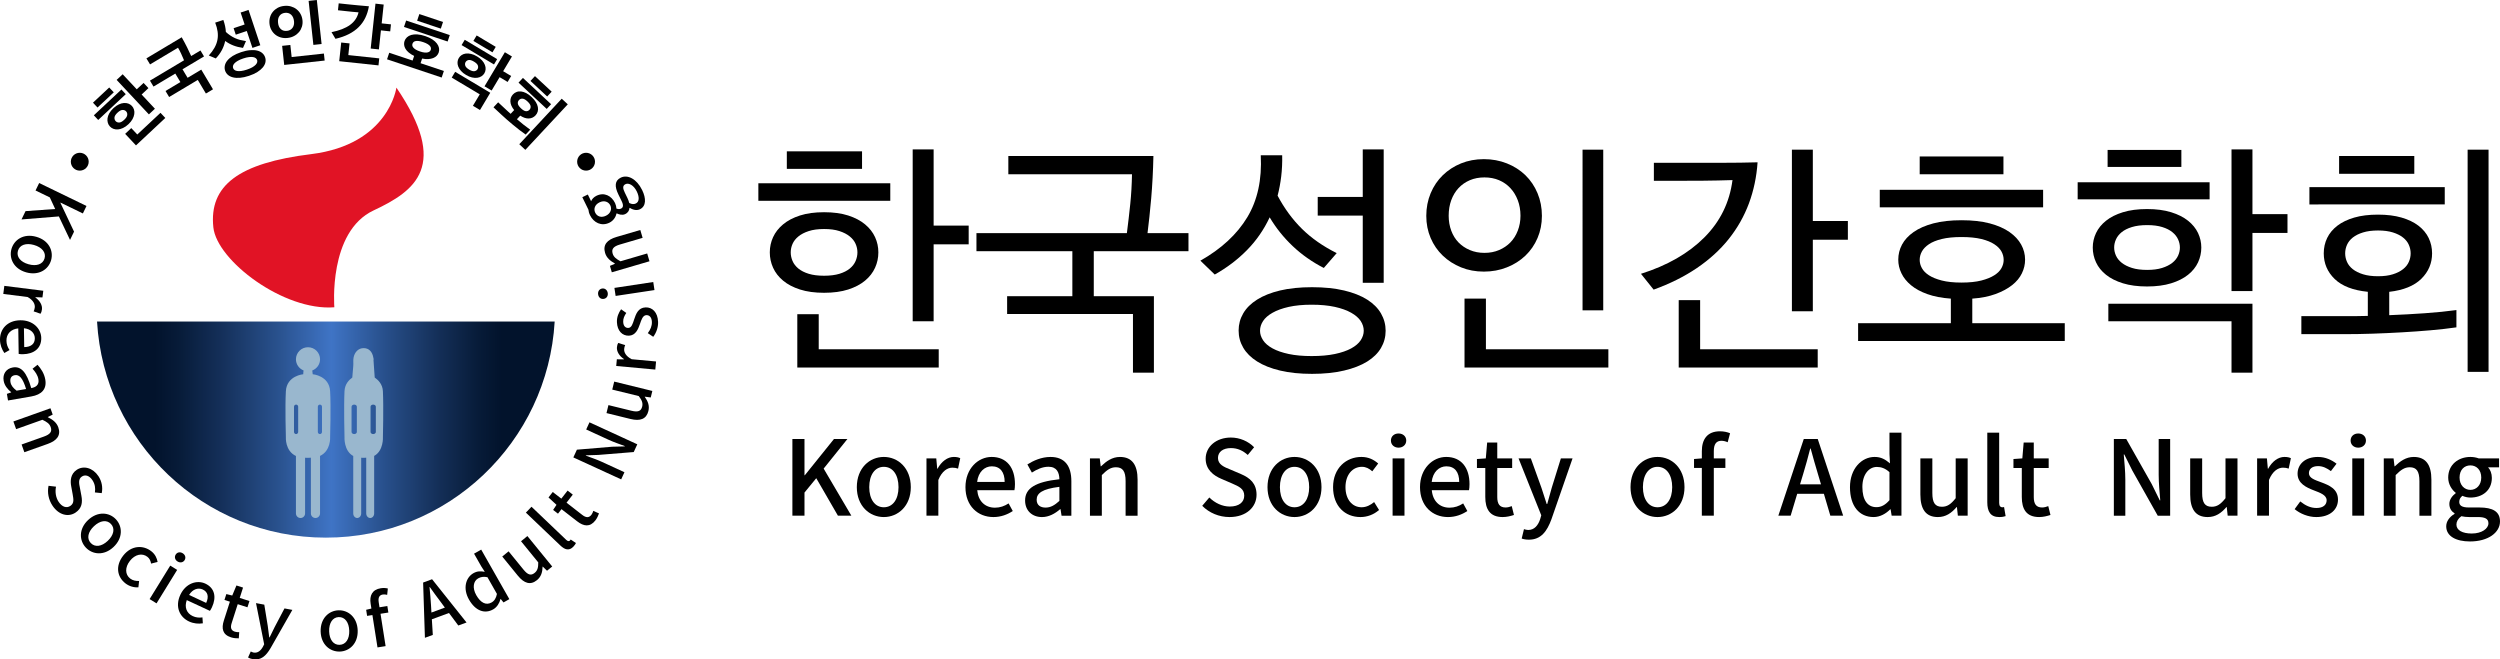 <?xml version="1.0" encoding="utf-8"?>
<!-- Generator: Adobe Illustrator 16.0.0, SVG Export Plug-In . SVG Version: 6.00 Build 0)  -->
<!DOCTYPE svg PUBLIC "-//W3C//DTD SVG 1.1//EN" "http://www.w3.org/Graphics/SVG/1.1/DTD/svg11.dtd">
<svg version="1.1" id="레이어_1" xmlns="http://www.w3.org/2000/svg" xmlns:xlink="http://www.w3.org/1999/xlink" x="0px"
	 y="0px" width="239.37px" height="63.14px" viewBox="0 0 239.37 63.14" enable-background="new 0 0 239.37 63.14"
	 xml:space="preserve">
<g>
	<g>
		<path fill="#E11325" d="M37.955,8.388c0,0-0.714,5.449-8.165,6.37c-6.925,0.854-9.789,2.991-9.362,7.011
			c0.34,3.195,6.755,8.036,11.585,7.652c0,0-0.608-7.231,3.763-9.276C39.792,18.263,43.042,15.869,37.955,8.388z"/>
		<linearGradient id="SVGID_1_" gradientUnits="userSpaceOnUse" x1="9.291" y1="41.134" x2="53.109" y2="41.134">
			<stop  offset="0.126" style="stop-color:#02132C"/>
			<stop  offset="0.177" style="stop-color:#071B38"/>
			<stop  offset="0.27" style="stop-color:#142F59"/>
			<stop  offset="0.394" style="stop-color:#29518D"/>
			<stop  offset="0.512" style="stop-color:#3F74C5"/>
			<stop  offset="0.627" style="stop-color:#28508C"/>
			<stop  offset="0.746" style="stop-color:#142F58"/>
			<stop  offset="0.835" style="stop-color:#071B38"/>
			<stop  offset="0.884" style="stop-color:#02132C"/>
		</linearGradient>
		<path fill="url(#SVGID_1_)" d="M9.292,30.788c0.668,11.536,10.206,20.69,21.908,20.69c11.703,0,21.241-9.154,21.909-20.69H9.292z"
			/>
		<path fill="#99B7CE" d="M31.609,37.457c-0.085-1.496-1.667-1.624-1.667-1.624c-0.009-0.152-0.022-0.269-0.042-0.361
			c0.434-0.165,0.744-0.58,0.744-1.07c0-0.639-0.517-1.155-1.153-1.155c-0.638,0-1.155,0.517-1.155,1.155
			c0,0.485,0.304,0.896,0.729,1.067c-0.034,0.182-0.026,0.364-0.026,0.364s-1.582,0.128-1.667,1.624c-0.086,1.497,0,4.403,0,4.403
			s-0.093,1.302,0.964,1.8v5.5c0,0.242,0.197,0.438,0.438,0.438c0.242,0,0.438-0.196,0.438-0.438v-5.332
			c0.165,0.005,0.315,0.021,0.511-0.002l0.045-0.007v5.341c0,0.242,0.197,0.438,0.438,0.438s0.438-0.196,0.438-0.438v-5.506
			c1.053-0.498,0.965-1.794,0.965-1.794S31.695,38.954,31.609,37.457z M28.55,41.36c0,0.112-0.09,0.201-0.199,0.201
			c-0.111,0-0.2-0.089-0.2-0.201v-2.42c0-0.111,0.089-0.201,0.2-0.201c0.109,0,0.199,0.09,0.199,0.201V41.36z M30.831,41.36
			c0,0.112-0.09,0.201-0.2,0.201s-0.199-0.089-0.199-0.201v-2.42c0-0.111,0.089-0.201,0.199-0.201s0.2,0.09,0.2,0.201V41.36z"/>
		<path fill="#99B7CE" d="M36.662,37.457c-0.034-0.688-0.461-1.077-0.784-1.308l-0.118-1.679c0.003-0.023,0.016-0.045,0.016-0.069
			c0-0.054-0.023-0.099-0.035-0.173c-0.085-0.506-0.388-0.896-0.917-0.896c-0.53,0-0.872,0.399-0.972,0.909
			c-0.05,0.252-0.004,0.533-0.028,0.8c-0.031,0.369-0.063,0.738-0.093,1.108c-0.322,0.231-0.712,0.621-0.746,1.308
			c-0.074,1.497,0,4.403,0,4.403s-0.079,1.302,0.837,1.8v5.5c0,0.242,0.171,0.438,0.381,0.438c0.209,0,0.38-0.196,0.38-0.438v-5.332
			c0.143,0.005,0.273,0.021,0.442-0.002l0.04-0.007v5.341c0,0.242,0.17,0.438,0.38,0.438s0.38-0.196,0.38-0.438v-5.506
			c0.913-0.498,0.838-1.794,0.838-1.794S36.736,38.954,36.662,37.457z M34.167,41.36c0,0.112-0.113,0.201-0.254,0.201
			c-0.139,0-0.253-0.089-0.253-0.201v-2.42c0-0.111,0.114-0.201,0.253-0.201c0.141,0,0.254,0.09,0.254,0.201V41.36z M35.985,41.36
			c0,0.112-0.114,0.201-0.255,0.201c-0.139,0-0.252-0.089-0.252-0.201v-2.42c0-0.111,0.113-0.201,0.252-0.201
			c0.141,0,0.255,0.09,0.255,0.201V41.36z"/>
		<g>
			<path d="M9.337,10.296L8.903,9.831l1.555-1.454l0.435,0.465L9.337,10.296z M9.403,11.487L8.986,11.04l2.639-2.468l0.417,0.445
				L9.403,11.487z M12.296,11.896c-0.173,0.162-0.345,0.282-0.518,0.36c-0.172,0.08-0.335,0.125-0.488,0.137
				c-0.154,0.011-0.297-0.009-0.429-0.058c-0.131-0.05-0.244-0.125-0.338-0.226c-0.091-0.096-0.157-0.212-0.197-0.348
				c-0.042-0.134-0.052-0.277-0.031-0.434c0.021-0.152,0.076-0.313,0.168-0.477c0.092-0.167,0.225-0.33,0.396-0.491
				c0.173-0.161,0.344-0.281,0.513-0.359c0.17-0.081,0.332-0.126,0.489-0.137s0.301,0.008,0.433,0.056
				c0.132,0.053,0.243,0.125,0.334,0.224c0.094,0.098,0.161,0.216,0.202,0.353c0.041,0.133,0.05,0.277,0.026,0.432
				c-0.023,0.153-0.079,0.313-0.168,0.479C12.599,11.572,12.467,11.734,12.296,11.896z M11.896,11.468
				c0.176-0.162,0.271-0.315,0.286-0.456c0.016-0.14-0.02-0.256-0.104-0.347c-0.088-0.096-0.202-0.141-0.344-0.137
				c-0.141,0.003-0.301,0.088-0.479,0.256c-0.185,0.173-0.283,0.328-0.294,0.468c-0.011,0.138,0.028,0.254,0.116,0.35
				c0.085,0.091,0.196,0.133,0.335,0.13C11.55,11.729,11.711,11.642,11.896,11.468z M14.212,8.438L13.56,9.05l1.273,1.361
				l-0.577,0.541l-3.088-3.303l0.577-0.539l1.349,1.441l0.653-0.611L14.212,8.438z M15.828,11.294l-2.808,2.627l-1.036-1.106
				l0.586-0.551l0.576,0.615l2.221-2.077L15.828,11.294z"/>
			<path d="M14.019,5.588l3.379-2.019c0.197,0.348,0.369,0.67,0.517,0.967c0.146,0.297,0.276,0.573,0.391,0.829l0.889-0.531
				l0.34,0.57l-2.061,1.229l0.488,0.816l1.309-0.781l1.123,1.883l-0.68,0.404l-0.777-1.303l-2.743,1.638l-0.347-0.579l1.425-0.851
				l-0.487-0.816l-2.088,1.246l-0.339-0.569l3.263-1.948c-0.101-0.243-0.196-0.465-0.29-0.661c-0.092-0.196-0.188-0.378-0.287-0.543
				l-2.677,1.598L14.019,5.588z"/>
			<path d="M21.383,1.908c0.144,0.401,0.225,0.784,0.243,1.153c0.137,0.127,0.276,0.236,0.42,0.333
				c0.144,0.098,0.292,0.181,0.446,0.252c0.155,0.071,0.318,0.128,0.492,0.175c0.174,0.045,0.363,0.083,0.568,0.115l-0.285,0.651
				c-0.337-0.046-0.645-0.125-0.925-0.234s-0.541-0.253-0.781-0.431c-0.066,0.315-0.175,0.613-0.326,0.893
				c-0.15,0.277-0.342,0.54-0.572,0.782l-0.67-0.283c0.224-0.248,0.405-0.492,0.542-0.737c0.138-0.246,0.232-0.495,0.282-0.75
				c0.05-0.258,0.057-0.521,0.02-0.795c-0.037-0.271-0.114-0.561-0.233-0.864L21.383,1.908z M23.085,4.994
				c0.317-0.106,0.604-0.169,0.861-0.189c0.258-0.022,0.485-0.009,0.682,0.039s0.359,0.129,0.487,0.241
				c0.128,0.113,0.219,0.248,0.271,0.408c0.053,0.159,0.062,0.318,0.025,0.482c-0.035,0.163-0.118,0.321-0.246,0.48
				c-0.13,0.154-0.303,0.302-0.521,0.44c-0.218,0.138-0.486,0.26-0.804,0.366c-0.316,0.105-0.604,0.168-0.861,0.189
				c-0.258,0.02-0.483,0.006-0.675-0.043c-0.193-0.048-0.353-0.128-0.479-0.237c-0.127-0.107-0.217-0.241-0.27-0.401
				c-0.053-0.157-0.063-0.32-0.027-0.488c0.034-0.167,0.113-0.329,0.238-0.482c0.125-0.154,0.297-0.301,0.514-0.44
				C22.5,5.222,22.768,5.1,23.085,4.994z M23.287,5.598c-0.207,0.069-0.379,0.144-0.515,0.223c-0.137,0.079-0.242,0.16-0.317,0.237
				c-0.075,0.08-0.122,0.16-0.142,0.237c-0.019,0.079-0.017,0.152,0.007,0.223c0.022,0.069,0.065,0.127,0.127,0.178
				c0.062,0.049,0.146,0.083,0.254,0.101c0.107,0.019,0.24,0.019,0.396,0c0.157-0.019,0.339-0.063,0.546-0.132
				c0.208-0.07,0.379-0.143,0.516-0.222c0.137-0.081,0.242-0.159,0.317-0.238c0.075-0.08,0.123-0.157,0.145-0.235
				c0.021-0.077,0.021-0.15-0.002-0.219c-0.023-0.069-0.066-0.131-0.132-0.182c-0.063-0.051-0.15-0.085-0.257-0.103
				c-0.109-0.018-0.24-0.018-0.397,0.002C23.676,5.483,23.494,5.529,23.287,5.598z M22.574,3.321l-0.207-0.622l1.055-0.354
				L23.039,1.2l0.757-0.253l1.129,3.384l-0.756,0.255l-0.54-1.618L22.574,3.321z"/>
			<path d="M25.804,2.282c-0.024-0.222-0.009-0.43,0.048-0.625c0.057-0.197,0.146-0.372,0.271-0.523
				c0.124-0.156,0.277-0.28,0.46-0.382c0.184-0.1,0.391-0.161,0.62-0.185c0.23-0.026,0.447-0.01,0.652,0.048
				c0.204,0.059,0.385,0.147,0.54,0.272c0.155,0.123,0.283,0.273,0.382,0.452s0.161,0.38,0.185,0.601
				c0.023,0.213,0.006,0.417-0.054,0.612c-0.059,0.192-0.15,0.365-0.277,0.518c-0.126,0.15-0.282,0.276-0.47,0.376
				c-0.188,0.102-0.396,0.163-0.626,0.188c-0.23,0.026-0.447,0.009-0.649-0.049s-0.379-0.149-0.53-0.27
				c-0.151-0.122-0.275-0.271-0.371-0.448C25.886,2.69,25.827,2.496,25.804,2.282z M26.623,2.194
				c0.027,0.259,0.117,0.458,0.268,0.595c0.151,0.137,0.345,0.192,0.584,0.167c0.23-0.024,0.407-0.12,0.531-0.287
				c0.124-0.168,0.173-0.38,0.145-0.64c-0.03-0.278-0.124-0.485-0.281-0.627c-0.157-0.141-0.352-0.196-0.581-0.173
				c-0.234,0.025-0.412,0.123-0.531,0.294C26.636,1.694,26.592,1.915,26.623,2.194z M31.086,5.798l-3.874,0.42l-0.198-1.829
				L27.8,4.306l0.125,1.156l3.088-0.335L31.086,5.798z M30.792,4.214L30.005,4.3L29.55,0.086L30.336,0L30.792,4.214z"/>
			<path d="M34.329,1.182c-0.171-0.012-0.381-0.029-0.63-0.055c-0.25-0.026-0.512-0.055-0.783-0.084l-0.557-0.06l0.07-0.663
				l0.94,0.1c0.307,0.031,0.618,0.064,0.934,0.092c0.316,0.029,0.656,0.06,1.019,0.09c-0.068,0.402-0.184,0.77-0.344,1.101
				c-0.16,0.332-0.371,0.629-0.634,0.89c-0.263,0.262-0.578,0.485-0.944,0.672c-0.367,0.188-0.794,0.339-1.279,0.451l-0.379-0.636
				c0.753-0.153,1.344-0.383,1.771-0.693C33.939,2.079,34.212,1.678,34.329,1.182z M36.24,6.261l-3.76-0.401l0.19-1.789l0.8,0.085
				l-0.119,1.118l2.96,0.315L36.24,6.261z M37.362,3.004l-0.889-0.095l-0.194,1.822l-0.786-0.083l0.458-4.299l0.786,0.087
				l-0.192,1.802l0.889,0.094L37.362,3.004z"/>
			<path d="M42.006,5.025c-0.039,0.118-0.104,0.222-0.192,0.314c-0.09,0.092-0.203,0.166-0.337,0.221
				c-0.137,0.053-0.293,0.086-0.471,0.096c-0.178,0.011-0.375-0.004-0.589-0.051l-0.149,0.447L42.5,6.796l-0.21,0.629l-5.232-1.747
				l0.21-0.627l2.237,0.746l0.148-0.444c-0.203-0.097-0.373-0.201-0.511-0.318c-0.138-0.115-0.243-0.235-0.316-0.359
				C38.752,4.55,38.708,4.424,38.695,4.3c-0.015-0.129-0.002-0.25,0.037-0.368c0.047-0.138,0.123-0.258,0.232-0.359
				c0.108-0.101,0.245-0.176,0.41-0.226c0.165-0.049,0.36-0.066,0.584-0.052c0.224,0.014,0.476,0.067,0.757,0.16
				c0.271,0.092,0.5,0.198,0.686,0.321s0.33,0.253,0.435,0.393c0.105,0.139,0.171,0.281,0.199,0.429
				C42.062,4.744,42.053,4.888,42.006,5.025z M43.065,3.359L42.86,3.975L38.681,2.58l0.206-0.615L43.065,3.359z M41.245,4.771
				c0.02-0.058,0.023-0.117,0.014-0.184c-0.011-0.063-0.043-0.128-0.096-0.189c-0.054-0.064-0.133-0.126-0.236-0.188
				c-0.104-0.063-0.24-0.122-0.411-0.179s-0.316-0.092-0.437-0.104c-0.12-0.014-0.22-0.011-0.3,0.009
				c-0.082,0.018-0.144,0.05-0.188,0.096c-0.045,0.045-0.077,0.098-0.096,0.155c-0.02,0.057-0.024,0.115-0.016,0.177
				c0.009,0.06,0.04,0.124,0.093,0.189c0.053,0.066,0.13,0.13,0.233,0.194c0.103,0.064,0.24,0.123,0.411,0.181
				s0.315,0.092,0.437,0.103s0.222,0.006,0.303-0.015c0.082-0.02,0.146-0.053,0.191-0.095C41.193,4.878,41.226,4.829,41.245,4.771z
				 M42.418,2.105L42.208,2.74l-2.269-0.758l0.212-0.635L42.418,2.105z"/>
			<path d="M45.28,10.13l0.656-1.099l-2.684-1.601l0.329-0.553l3.362,2.006l-0.985,1.651L45.28,10.13z M44.624,7.177
				c-0.203-0.121-0.366-0.251-0.488-0.393c-0.123-0.14-0.211-0.283-0.266-0.428c-0.054-0.144-0.074-0.285-0.062-0.422
				c0.011-0.138,0.052-0.264,0.12-0.377c0.067-0.115,0.159-0.209,0.274-0.286c0.115-0.076,0.249-0.123,0.4-0.144
				c0.15-0.019,0.318-0.008,0.5,0.034c0.183,0.04,0.376,0.123,0.578,0.244c0.198,0.117,0.359,0.247,0.482,0.388
				s0.212,0.282,0.267,0.426c0.055,0.142,0.077,0.282,0.067,0.422c-0.011,0.137-0.051,0.264-0.118,0.378
				c-0.068,0.114-0.161,0.209-0.277,0.284c-0.118,0.075-0.253,0.123-0.405,0.145c-0.152,0.02-0.319,0.011-0.502-0.031
				C45.013,7.376,44.822,7.295,44.624,7.177z M44.196,4.317L44.5,3.809l3.103,1.852l-0.304,0.51L44.196,4.317z M44.926,6.669
				c0.203,0.12,0.371,0.168,0.506,0.146c0.135-0.025,0.23-0.087,0.29-0.187c0.063-0.106,0.076-0.223,0.036-0.349
				s-0.164-0.251-0.374-0.377C45.17,5.773,45,5.723,44.87,5.748s-0.227,0.09-0.29,0.196c-0.062,0.105-0.071,0.221-0.03,0.348
				C44.591,6.418,44.717,6.543,44.926,6.669z M45.325,3.92l0.313-0.525l1.828,1.091L47.152,5.01L45.325,3.92z M48.604,7.847
				l-0.768-0.458l-0.764,1.28l-0.68-0.404l1.948-3.264l0.678,0.405l-0.843,1.413l0.768,0.458L48.604,7.847z"/>
			<path d="M49.812,11.073l-0.319,0.342c0.212,0.182,0.427,0.357,0.641,0.528c0.217,0.171,0.426,0.328,0.632,0.474l-0.434,0.466
				c-0.19-0.13-0.385-0.273-0.586-0.428c-0.202-0.156-0.403-0.317-0.604-0.484c-0.202-0.166-0.4-0.336-0.596-0.506
				c-0.195-0.171-0.377-0.335-0.547-0.494l-0.748-0.696l0.447-0.479l0.733,0.684c0.072,0.067,0.146,0.137,0.221,0.205
				c0.075,0.069,0.155,0.143,0.24,0.215l0.337-0.361c-0.228-0.283-0.348-0.558-0.36-0.82c-0.012-0.265,0.07-0.492,0.249-0.681
				c0.1-0.108,0.216-0.185,0.35-0.233C49.6,8.753,49.745,8.74,49.9,8.758c0.155,0.02,0.316,0.071,0.485,0.159
				c0.168,0.085,0.341,0.21,0.516,0.374c0.173,0.162,0.308,0.323,0.406,0.484c0.098,0.161,0.162,0.318,0.191,0.475
				c0.03,0.151,0.024,0.298-0.014,0.434c-0.04,0.137-0.109,0.258-0.208,0.364c-0.176,0.188-0.391,0.286-0.646,0.296
				C50.377,11.354,50.104,11.263,49.812,11.073z M50.699,10.508c0.084-0.09,0.12-0.202,0.105-0.336
				c-0.014-0.133-0.112-0.284-0.297-0.457c-0.189-0.176-0.351-0.265-0.483-0.269c-0.134-0.006-0.243,0.038-0.328,0.128
				c-0.094,0.102-0.131,0.216-0.114,0.346c0.017,0.129,0.119,0.283,0.307,0.458c0.185,0.173,0.343,0.262,0.473,0.27
				C50.493,10.656,50.605,10.609,50.699,10.508z M49.648,7.912l0.421-0.451l2.698,2.516l-0.42,0.452L49.648,7.912z M50.3,14.349
				l-0.579-0.54l4.064-4.358l0.579,0.538L50.3,14.349z M50.792,7.749l0.43-0.461l1.599,1.49l-0.43,0.461L50.792,7.749z"/>
		</g>
		<g>
			<path d="M8.282,19.722l-0.347,0.715l-2.143-1.039l-0.009,0.02L7.09,22.18l-0.385,0.793l-1.068-2.25L2.06,21.011l0.385-0.796
				l2.838-0.205L4.77,18.902l-1.367-0.663l0.347-0.715L8.282,19.722z"/>
			<path d="M3.466,22.671c1.21,0.34,1.679,1.347,1.427,2.242c-0.253,0.893-1.179,1.504-2.389,1.163
				c-1.197-0.338-1.658-1.343-1.406-2.236C1.351,22.947,2.27,22.332,3.466,22.671z M2.724,25.3c0.769,0.218,1.382,0.008,1.544-0.564
				c0.159-0.564-0.253-1.065-1.022-1.282c-0.763-0.215-1.369-0.005-1.529,0.562C1.555,24.586,1.96,25.084,2.724,25.3z"/>
			<path d="M4.145,27.84l-0.08,0.638l-0.68-0.023l-0.003,0.021c0.449,0.325,0.685,0.755,0.634,1.153
				c-0.023,0.185-0.065,0.303-0.135,0.412l-0.66-0.229c0.057-0.124,0.09-0.216,0.108-0.365c0.038-0.305-0.126-0.698-0.686-1.009
				l-2.328-0.294l0.099-0.773L4.145,27.84z"/>
			<path d="M1.938,30.666c1.226-0.018,1.998,0.807,2.012,1.689c0.015,0.998-0.696,1.544-1.765,1.561
				c-0.15,0.003-0.308-0.01-0.397-0.029L1.75,31.442c-0.718,0.074-1.143,0.532-1.132,1.183c0.005,0.335,0.111,0.621,0.294,0.893
				L0.417,33.8C0.178,33.454,0.007,33.024,0,32.532C-0.015,31.511,0.698,30.686,1.938,30.666z M2.319,33.235
				c0.65-0.009,1.022-0.31,1.015-0.857c-0.008-0.474-0.377-0.885-1.042-0.95L2.319,33.235z"/>
			<path d="M1.231,35.182c0.796-0.137,1.324,0.465,1.761,1.979c0.43-0.08,0.78-0.302,0.686-0.848
				c-0.067-0.391-0.306-0.726-0.563-1.007l0.476-0.381c0.311,0.342,0.643,0.819,0.745,1.413c0.16,0.924-0.353,1.45-1.337,1.621
				l-2.231,0.386l-0.109-0.633l0.412-0.143l-0.003-0.02c-0.35-0.285-0.641-0.645-0.717-1.091
				C0.238,35.819,0.578,35.295,1.231,35.182z M1.589,37.405l0.909-0.157c-0.324-1.078-0.666-1.399-1.083-1.326
				c-0.364,0.062-0.469,0.337-0.412,0.668C1.059,36.914,1.26,37.15,1.589,37.405z"/>
			<path d="M4.83,39.091l0.216,0.606l-0.47,0.232l0.008,0.02c0.433,0.216,0.825,0.482,0.998,0.967
				c0.269,0.755-0.115,1.269-1.019,1.591L2.332,43.3l-0.264-0.74l2.142-0.762c0.612-0.219,0.793-0.487,0.644-0.906
				c-0.117-0.328-0.365-0.495-0.794-0.699l-2.516,0.896l-0.262-0.734L4.83,39.091z"/>
			<path d="M4.647,46.515l0.715,0.083c-0.101,0.503-0.021,1.043,0.249,1.448c0.337,0.506,0.768,0.632,1.121,0.396
				c0.382-0.255,0.311-0.619,0.224-1.121l-0.137-0.748c-0.099-0.519-0.08-1.183,0.53-1.589c0.661-0.44,1.544-0.188,2.075,0.608
				c0.327,0.491,0.43,1.089,0.317,1.624L9.088,47.15c0.059-0.417,0.008-0.803-0.239-1.175c-0.285-0.427-0.677-0.568-1.012-0.345
				c-0.359,0.239-0.272,0.668-0.181,1.101l0.138,0.738c0.12,0.636,0.052,1.201-0.563,1.611c-0.672,0.448-1.592,0.254-2.203-0.662
				C4.644,47.844,4.515,47.154,4.647,46.515z"/>
			<path d="M8.435,49.792c0.918-0.864,2.024-0.748,2.663-0.07c0.639,0.68,0.688,1.79-0.23,2.654
				C9.96,53.23,8.859,53.109,8.22,52.432S7.527,50.647,8.435,49.792z M10.314,51.788c0.583-0.552,0.719-1.186,0.31-1.619
				c-0.403-0.431-1.046-0.334-1.629,0.216c-0.579,0.546-0.71,1.178-0.306,1.606C9.097,52.425,9.735,52.333,10.314,51.788z"/>
			<path d="M11.8,53.197c0.776-0.991,1.906-1.026,2.688-0.416c0.377,0.296,0.534,0.662,0.603,1.021l-0.624,0.162
				c-0.048-0.273-0.147-0.489-0.352-0.649c-0.496-0.387-1.181-0.246-1.674,0.385c-0.488,0.625-0.475,1.304,0.021,1.692
				c0.247,0.194,0.561,0.249,0.857,0.236l-0.068,0.608c-0.458,0.03-0.906-0.119-1.245-0.384
				C11.205,55.224,11.033,54.178,11.8,53.197z"/>
			<path d="M16.3,54.157l0.663,0.41l-1.975,3.203l-0.663-0.409L16.3,54.157z M16.82,53.104c0.147-0.238,0.426-0.284,0.67-0.134
				c0.245,0.15,0.334,0.424,0.187,0.661c-0.144,0.232-0.43,0.282-0.675,0.13C16.757,53.611,16.676,53.338,16.82,53.104z"/>
			<path d="M17.266,56.954c0.515-1.11,1.592-1.447,2.391-1.076c0.905,0.422,1.087,1.298,0.638,2.265
				c-0.063,0.137-0.143,0.273-0.198,0.345l-2.213-1.028c-0.247,0.677-0.02,1.258,0.569,1.531c0.304,0.141,0.607,0.169,0.931,0.124
				l0.037,0.567c-0.413,0.063-0.874,0.03-1.319-0.176C17.177,59.075,16.745,58.075,17.266,56.954z M19.741,57.727
				c0.273-0.589,0.166-1.054-0.33-1.285c-0.429-0.196-0.958-0.045-1.307,0.523L19.741,57.727z"/>
			<path d="M21.432,59.421l0.58-1.812l-0.521-0.167l0.18-0.56l0.566,0.139l0.402-0.963l0.632,0.202l-0.317,0.99l0.932,0.298
				l-0.193,0.599l-0.931-0.298l-0.582,1.817c-0.138,0.431-0.06,0.7,0.312,0.818c0.124,0.04,0.293,0.051,0.412,0.039l-0.04,0.597
				c-0.224,0-0.485-0.011-0.746-0.096C21.309,60.768,21.19,60.176,21.432,59.421z"/>
			<path d="M25.905,62.06c-0.437,0.741-0.926,1.199-1.705,1.053c-0.188-0.034-0.331-0.089-0.45-0.16l0.261-0.577
				c0.063,0.031,0.165,0.086,0.259,0.104c0.403,0.075,0.694-0.178,0.902-0.55l0.121-0.241l-0.781-3.942l0.793,0.148l0.331,2.029
				c0.046,0.35,0.092,0.739,0.143,1.104l0.033,0.006l0.483-0.987l0.945-1.792l0.753,0.141L25.905,62.06z"/>
			<path d="M30.701,60.474c-0.038-1.26,0.782-2.01,1.713-2.039c0.931-0.028,1.795,0.672,1.834,1.931
				c0.038,1.247-0.782,1.991-1.713,2.021C31.603,62.413,30.739,61.721,30.701,60.474z M33.44,60.392
				c-0.025-0.802-0.41-1.325-1.007-1.308c-0.588,0.02-0.941,0.565-0.918,1.366c0.024,0.793,0.41,1.309,0.999,1.292
				C33.11,61.723,33.464,61.185,33.44,60.392z"/>
			<path d="M37.071,56.956c-0.145-0.041-0.293-0.053-0.42-0.032c-0.332,0.053-0.461,0.294-0.389,0.747l0.074,0.475l0.751-0.119
				l0.098,0.623l-0.751,0.118l0.487,3.098l-0.777,0.123l-0.487-3.098l-0.508,0.079l-0.091-0.583l0.501-0.12l-0.073-0.466
				c-0.12-0.765,0.142-1.347,0.973-1.479c0.251-0.038,0.495-0.021,0.676,0.026L37.071,56.956z"/>
			<path d="M42.99,58.692l-1.641,0.604l0.092,1.495l-0.756,0.277l-0.172-5.291l0.857-0.317l3.3,4.142l-0.788,0.289L42.99,58.692z
				 M42.595,58.175l-0.419-0.567c-0.349-0.452-0.684-0.927-1.026-1.403l-0.025,0.009c0.063,0.588,0.107,1.161,0.143,1.731
				l0.041,0.705L42.595,58.175z"/>
			<path d="M44.903,57.405c-0.605-1.064-0.309-2.106,0.424-2.522c0.375-0.213,0.693-0.205,1.09-0.133l-0.337-0.524l-0.69-1.213
				l0.684-0.389l2.695,4.742l-0.559,0.316l-0.27-0.335l-0.018,0.012c-0.102,0.388-0.33,0.776-0.698,0.986
				C46.403,58.813,45.519,58.488,44.903,57.405z M47.581,56.868l-0.909-1.601c-0.37-0.081-0.646-0.026-0.89,0.111
				c-0.458,0.26-0.58,0.904-0.178,1.612c0.423,0.744,0.947,0.988,1.459,0.697C47.337,57.534,47.498,57.277,47.581,56.868z"/>
			<path d="M49.584,55.122l-1.495-1.836l0.609-0.496l1.435,1.761c0.41,0.503,0.714,0.584,1.059,0.302
				c0.271-0.221,0.352-0.499,0.345-1.005l-1.649-2.025l0.609-0.497l2.377,2.917l-0.498,0.405l-0.408-0.4l-0.016,0.013
				c-0.014,0.523-0.136,0.958-0.539,1.286C50.792,56.052,50.189,55.863,49.584,55.122z"/>
			<path d="M53.657,52.234l-3.305-3.151l0.538-0.563l3.334,3.18c0.153,0.146,0.274,0.129,0.34,0.061
				c0.024-0.026,0.042-0.046,0.08-0.104l0.501,0.337c-0.042,0.093-0.115,0.21-0.248,0.35C54.506,52.753,54.097,52.656,53.657,52.234
				z"/>
			<path d="M55.265,49.917l-1.503-1.166l-0.336,0.433l-0.465-0.361l0.323-0.485l-0.766-0.707l0.406-0.524l0.822,0.637l0.6-0.772
				l0.497,0.387l-0.6,0.772l1.508,1.172c0.357,0.276,0.638,0.295,0.877-0.014c0.079-0.103,0.147-0.259,0.177-0.375l0.548,0.244
				c-0.076,0.209-0.178,0.451-0.345,0.668C56.489,50.494,55.892,50.404,55.265,49.917z"/>
			<path d="M54.897,43.797l0.341-0.741l3.385-0.283l1.19-0.031l0.015-0.031c-0.49-0.181-1.069-0.379-1.567-0.607l-2.134-0.98
				l0.314-0.687l4.579,2.105l-0.341,0.741l-3.397,0.276l-1.178,0.038l-0.015,0.031c0.49,0.181,1.045,0.367,1.543,0.595l2.158,0.993
				L59.476,45.9L54.897,43.797z"/>
			<path d="M60.367,40.116l-2.297-0.564l0.187-0.764l2.204,0.54c0.631,0.156,0.92,0.037,1.026-0.395
				c0.083-0.338-0.02-0.61-0.329-1.011l-2.536-0.62l0.187-0.765l3.651,0.896l-0.153,0.624l-0.565-0.077l-0.005,0.021
				c0.304,0.427,0.468,0.847,0.345,1.353C61.889,40.131,61.295,40.343,60.367,40.116z"/>
			<path d="M59.002,35.042l0.06-0.64l0.679,0.002l0.002-0.022c-0.458-0.309-0.708-0.731-0.672-1.132
				c0.018-0.185,0.056-0.304,0.121-0.414l0.667,0.206c-0.053,0.126-0.082,0.218-0.095,0.368c-0.028,0.306,0.149,0.693,0.719,0.985
				l2.333,0.215l-0.07,0.776L59.002,35.042z"/>
			<path d="M62.545,32.249l-0.519-0.35c0.254-0.345,0.405-0.679,0.391-1.08c-0.017-0.45-0.242-0.655-0.528-0.645
				c-0.342,0.013-0.477,0.44-0.618,0.856c-0.173,0.506-0.419,1.09-1.054,1.111c-0.628,0.024-1.117-0.465-1.147-1.291
				c-0.019-0.504,0.171-0.921,0.399-1.237l0.498,0.351c-0.182,0.268-0.31,0.537-0.297,0.852c0.015,0.41,0.227,0.594,0.486,0.584
				c0.32-0.011,0.429-0.405,0.564-0.82c0.179-0.532,0.39-1.123,1.099-1.147c0.629-0.023,1.158,0.457,1.192,1.385
				C63.032,31.336,62.833,31.877,62.545,32.249z"/>
			<path d="M57.805,28.618c-0.277,0.044-0.492-0.139-0.535-0.423s0.107-0.527,0.385-0.57c0.271-0.041,0.492,0.146,0.536,0.431
				C58.233,28.341,58.075,28.578,57.805,28.618z M58.945,28.335l-0.116-0.769l3.719-0.564l0.117,0.772L58.945,28.335z"/>
			<path d="M58.58,26.072l-0.181-0.615l0.481-0.205l-0.006-0.021c-0.42-0.239-0.796-0.527-0.939-1.019
				c-0.226-0.767,0.187-1.259,1.104-1.527l2.269-0.664l0.221,0.753l-2.176,0.639c-0.623,0.182-0.818,0.438-0.693,0.864
				c0.098,0.333,0.336,0.514,0.751,0.741l2.556-0.75l0.22,0.748L58.58,26.072z"/>
			<path d="M61.281,20.032c-0.283,0.138-0.635,0.09-0.978-0.129l-0.031,0.014c-0.02,0.225-0.131,0.446-0.408,0.581
				c-0.264,0.129-0.584,0.051-0.81-0.068l-0.023,0.013c-0.067,0.314-0.281,0.685-0.681,0.88c-0.767,0.376-1.512-0.011-1.854-0.711
				c-0.094-0.189-0.142-0.38-0.155-0.533l-0.586-1.197l0.528-0.257l0.315,0.644c0.072-0.195,0.254-0.399,0.512-0.524
				c0.736-0.36,1.433-0.01,1.779,0.695c0.074,0.153,0.122,0.345,0.126,0.523c0.153,0.063,0.287,0.088,0.447,0.01
				c0.202-0.099,0.265-0.297,0.055-0.726l-0.304-0.621c-0.391-0.798-0.35-1.336,0.228-1.618c0.65-0.317,1.515,0.11,2.044,1.191
				C61.881,19.008,61.87,19.743,61.281,20.032z M57.398,19.377c-0.454,0.223-0.579,0.635-0.405,0.991
				c0.175,0.355,0.57,0.512,1.03,0.286c0.448-0.219,0.582-0.645,0.411-0.993C58.263,19.312,57.846,19.157,57.398,19.377z
				 M59.885,17.634c-0.283,0.14-0.262,0.402-0.059,0.813l0.248,0.51c0.078,0.159,0.135,0.32,0.174,0.478
				c0.247,0.13,0.46,0.131,0.632,0.048c0.332-0.161,0.36-0.603,0.087-1.161C60.678,17.733,60.198,17.48,59.885,17.634z"/>
		</g>
	</g>
	<circle cx="7.637" cy="15.483" r="0.855"/>
	<circle cx="56.115" cy="15.483" r="0.855"/>
	<g>
		<path d="M72.611,19.224v-1.677h12.632v1.677H72.611z M78.904,28.034c-0.886,0-1.654-0.105-2.307-0.314
			c-0.653-0.211-1.193-0.493-1.62-0.852c-0.428-0.355-0.746-0.769-0.956-1.234c-0.21-0.465-0.314-0.956-0.314-1.469
			s0.104-0.998,0.314-1.456c0.21-0.459,0.528-0.867,0.956-1.224c0.427-0.356,0.967-0.642,1.62-0.852
			c0.652-0.209,1.421-0.313,2.307-0.313s1.654,0.104,2.308,0.313c0.652,0.21,1.192,0.495,1.619,0.852
			c0.428,0.356,0.746,0.765,0.956,1.224c0.21,0.458,0.314,0.943,0.314,1.456s-0.104,1.004-0.314,1.469
			c-0.21,0.466-0.528,0.879-0.956,1.234c-0.427,0.358-0.967,0.641-1.619,0.852C80.558,27.929,79.79,28.034,78.904,28.034z
			 M75.337,16.171v-1.679h7.202v1.679H75.337z M78.904,26.401c0.574,0,1.063-0.062,1.468-0.185c0.405-0.124,0.734-0.291,0.991-0.501
			c0.257-0.211,0.442-0.451,0.559-0.723c0.117-0.273,0.175-0.548,0.175-0.828s-0.058-0.551-0.175-0.814
			c-0.116-0.266-0.302-0.502-0.559-0.711c-0.257-0.211-0.586-0.382-0.991-0.513c-0.404-0.133-0.894-0.198-1.468-0.198
			c-0.575,0-1.064,0.065-1.468,0.198c-0.404,0.131-0.734,0.302-0.991,0.513c-0.256,0.209-0.442,0.445-0.56,0.711
			c-0.116,0.264-0.174,0.534-0.174,0.814s0.058,0.555,0.174,0.828c0.117,0.271,0.304,0.512,0.56,0.723
			c0.257,0.21,0.587,0.377,0.991,0.501C77.839,26.34,78.329,26.401,78.904,26.401z M89.881,35.188H76.34v-5.104h2.051v3.356h11.49
			V35.188z M92.749,23.396h-3.356v7.365h-2.005V14.307h2.005v7.295h3.356V23.396z"/>
		<path d="M96.547,14.937h13.89c-0.031,1.443-0.102,2.793-0.211,4.043c-0.11,1.251-0.229,2.365-0.353,3.344h3.921v1.726h-9.067
			v4.313h5.757v7.318h-2.005v-5.618H96.43v-1.7h6.246v-4.313h-9.183v-1.726h14.403c0.124-0.962,0.232-1.898,0.326-2.808
			c0.093-0.909,0.147-1.853,0.164-2.832h-11.84V14.937z"/>
		<path d="M122.767,14.865c0.016,0.7-0.016,1.371-0.092,2.016c-0.078,0.646-0.192,1.265-0.347,1.854
			c0.649,1.228,1.43,2.287,2.338,3.182s2.016,1.667,3.321,2.318l-1.235,1.422c-1.119-0.574-2.113-1.273-2.982-2.097
			c-0.868-0.824-1.603-1.74-2.201-2.751c-0.554,1.182-1.276,2.226-2.17,3.135s-1.923,1.69-3.088,2.342l-1.375-1.327
			c2.005-1.134,3.5-2.519,4.485-4.149s1.417-3.612,1.295-5.943H122.767z M132.672,31.67c0,0.59-0.148,1.139-0.442,1.643
			c-0.296,0.506-0.737,0.939-1.326,1.306c-0.59,0.365-1.326,0.652-2.21,0.861c-0.885,0.21-1.909,0.316-3.071,0.316
			c-1.164,0-2.184-0.106-3.061-0.316c-0.876-0.209-1.608-0.5-2.198-0.873s-1.032-0.813-1.326-1.316
			c-0.296-0.506-0.442-1.052-0.442-1.644c0-0.59,0.146-1.138,0.442-1.643c0.294-0.506,0.736-0.944,1.326-1.317
			c0.59-0.372,1.322-0.663,2.198-0.874c0.877-0.209,1.896-0.314,3.061-0.314c1.162,0,2.187,0.105,3.071,0.314
			c0.884,0.211,1.62,0.502,2.21,0.874c0.589,0.373,1.03,0.814,1.326,1.329C132.524,30.528,132.672,31.079,132.672,31.67z
			 M130.576,31.67c0-0.326-0.099-0.638-0.291-0.933c-0.196-0.296-0.499-0.56-0.911-0.792c-0.411-0.233-0.931-0.42-1.561-0.561
			c-0.63-0.138-1.371-0.209-2.226-0.209c-0.84,0-1.569,0.071-2.191,0.209c-0.622,0.141-1.139,0.327-1.55,0.561
			c-0.412,0.232-0.715,0.496-0.908,0.792c-0.194,0.295-0.292,0.606-0.292,0.933c0,0.312,0.098,0.615,0.292,0.909
			c0.193,0.295,0.496,0.555,0.908,0.78c0.411,0.226,0.928,0.403,1.55,0.536s1.352,0.198,2.191,0.198
			c0.854,0,1.596-0.065,2.226-0.198s1.149-0.311,1.561-0.536c0.412-0.226,0.715-0.485,0.911-0.78
			C130.477,32.285,130.576,31.981,130.576,31.67z M126.169,20.646v-1.793h4.312v-4.546h2.005v12.771h-2.005v-6.433H126.169z"/>
		<path d="M136.564,20.669c0-0.776,0.14-1.5,0.418-2.167c0.279-0.668,0.667-1.242,1.164-1.726c0.496-0.48,1.077-0.858,1.743-1.13
			c0.667-0.271,1.396-0.408,2.188-0.408c0.788,0,1.526,0.137,2.208,0.408s1.271,0.649,1.769,1.13
			c0.495,0.483,0.884,1.058,1.162,1.726c0.279,0.667,0.419,1.391,0.419,2.167c0,0.762-0.14,1.469-0.419,2.121
			c-0.278,0.653-0.667,1.215-1.162,1.689c-0.497,0.475-1.087,0.848-1.769,1.118c-0.682,0.273-1.42,0.409-2.208,0.409
			c-0.792,0-1.521-0.136-2.188-0.409c-0.666-0.271-1.247-0.644-1.743-1.118c-0.497-0.475-0.885-1.036-1.164-1.689
			C136.704,22.138,136.564,21.431,136.564,20.669z M138.708,20.657c0,0.511,0.082,0.988,0.245,1.429
			c0.164,0.442,0.396,0.817,0.698,1.128c0.304,0.309,0.664,0.554,1.084,0.729c0.42,0.18,0.886,0.269,1.398,0.269
			s0.979-0.089,1.399-0.269c0.419-0.176,0.78-0.421,1.082-0.729c0.304-0.311,0.54-0.686,0.711-1.128
			c0.171-0.44,0.258-0.918,0.258-1.429c0-0.542-0.087-1.038-0.258-1.486s-0.407-0.837-0.711-1.162
			c-0.302-0.324-0.663-0.577-1.082-0.755c-0.42-0.178-0.887-0.267-1.399-0.267s-0.979,0.089-1.398,0.267s-0.78,0.431-1.084,0.755
			c-0.302,0.325-0.534,0.714-0.698,1.162C138.79,19.619,138.708,20.115,138.708,20.657z M153.997,35.188h-13.772v-6.595h2.049v4.848
			h11.724V35.188z M153.507,29.712h-1.981V14.329h1.981V29.712z"/>
		<path d="M165.883,17.243c-0.933,0.031-1.861,0.051-2.785,0.059s-1.853,0.011-2.785,0.011h-1.958v-1.726h3.38
			c1.089,0,2.176,0,3.264,0c1.087,0,2.182-0.014,3.285-0.046c-0.093,1.385-0.369,2.691-0.825,3.928
			c-0.461,1.236-1.105,2.373-1.935,3.415c-0.833,1.041-1.852,1.969-3.055,2.785c-1.204,0.814-2.584,1.503-4.137,2.063l-1.213-1.516
			c2.517-0.794,4.537-1.95,6.061-3.474S165.604,19.387,165.883,17.243z M174.042,35.188h-13.309v-6.454h2.051v4.707h11.258V35.188z
			 M176.93,22.952h-3.355v6.853h-2.004V14.329h2.004v6.829h3.355V22.952z"/>
		<path d="M193.898,24.865c0,0.449-0.101,0.886-0.305,1.304c-0.202,0.42-0.514,0.798-0.937,1.131
			c-0.42,0.334-0.947,0.618-1.58,0.851c-0.632,0.233-1.377,0.382-2.234,0.443v2.354h8.855v1.702h-19.787v-1.702h8.88v-2.354
			c-0.87-0.062-1.62-0.207-2.249-0.433c-0.629-0.224-1.15-0.507-1.562-0.849c-0.412-0.342-0.72-0.724-0.92-1.144
			c-0.204-0.418-0.304-0.854-0.304-1.304c0-0.513,0.12-0.994,0.36-1.446c0.242-0.45,0.61-0.851,1.107-1.199
			c0.497-0.351,1.126-0.625,1.887-0.829c0.762-0.2,1.664-0.303,2.705-0.303c1.04,0,1.942,0.103,2.704,0.303
			c0.76,0.204,1.389,0.479,1.888,0.829c0.496,0.349,0.87,0.749,1.117,1.199C193.774,23.871,193.898,24.353,193.898,24.865z
			 M195.624,18.176v1.677h-15.64v-1.677H195.624z M191.826,14.983v1.7h-8.019v-1.7H191.826z M191.847,24.887
			c0-0.278-0.069-0.547-0.209-0.804c-0.14-0.256-0.368-0.489-0.687-0.698c-0.315-0.21-0.731-0.376-1.241-0.501
			c-0.512-0.124-1.148-0.188-1.907-0.188c-0.742,0-1.37,0.063-1.881,0.188c-0.513,0.125-0.923,0.291-1.232,0.501
			c-0.311,0.209-0.534,0.442-0.674,0.698c-0.14,0.257-0.209,0.525-0.209,0.804c0,0.266,0.069,0.525,0.209,0.782
			s0.363,0.485,0.674,0.687c0.31,0.203,0.72,0.37,1.232,0.502c0.511,0.131,1.139,0.198,1.881,0.198c0.759,0,1.396-0.067,1.907-0.198
			c0.51-0.132,0.926-0.299,1.241-0.502c0.318-0.201,0.547-0.43,0.687-0.687S191.847,25.152,191.847,24.887z"/>
		<path d="M198.932,19.085v-1.632h12.633v1.632H198.932z M205.574,27.429c-0.886,0-1.654-0.102-2.307-0.304
			c-0.653-0.201-1.193-0.475-1.62-0.816c-0.428-0.34-0.746-0.736-0.955-1.188c-0.211-0.451-0.314-0.925-0.314-1.422
			c0-0.481,0.104-0.943,0.314-1.388c0.209-0.442,0.527-0.834,0.955-1.176c0.427-0.342,0.967-0.614,1.62-0.815
			c0.652-0.202,1.421-0.304,2.307-0.304s1.656,0.102,2.308,0.304c0.654,0.201,1.192,0.474,1.62,0.815
			c0.427,0.342,0.745,0.733,0.956,1.176c0.209,0.444,0.313,0.906,0.313,1.388c0,0.497-0.104,0.971-0.313,1.422
			c-0.211,0.451-0.529,0.848-0.956,1.188c-0.428,0.342-0.966,0.615-1.62,0.816C207.23,27.327,206.459,27.429,205.574,27.429z
			 M201.799,15.985v-1.631h7.062v1.631H201.799z M213.663,35.68v-4.918h-11.794v-1.679h13.798v6.597H213.663z M205.586,25.843
			c0.558,0,1.032-0.062,1.429-0.187c0.394-0.124,0.718-0.287,0.975-0.487c0.256-0.203,0.44-0.433,0.557-0.689
			c0.116-0.256,0.174-0.517,0.174-0.78c0-0.265-0.058-0.524-0.174-0.781S208.25,22.433,208,22.23
			c-0.247-0.202-0.567-0.365-0.964-0.489c-0.394-0.125-0.879-0.188-1.45-0.188c-0.573,0-1.062,0.063-1.463,0.188
			c-0.403,0.124-0.728,0.287-0.977,0.489c-0.247,0.202-0.429,0.431-0.545,0.688s-0.174,0.517-0.174,0.781
			c0,0.264,0.058,0.524,0.174,0.78c0.116,0.257,0.302,0.486,0.558,0.689c0.256,0.2,0.581,0.363,0.975,0.487
			C204.53,25.781,205.013,25.843,205.586,25.843z M219.022,22.302h-3.355v5.568h-2.004V14.307h2.004v6.198h3.355V22.302z"/>
		<path d="M232.867,24.258c0,0.949-0.344,1.76-1.03,2.436c-0.688,0.677-1.712,1.092-3.072,1.248v2.236
			c1.151-0.045,2.284-0.107,3.403-0.186s2.128-0.18,3.029-0.304v1.655c-0.745,0.108-1.565,0.201-2.458,0.279
			s-1.812,0.145-2.751,0.198c-0.94,0.055-1.881,0.097-2.82,0.129c-0.939,0.031-1.821,0.046-2.645,0.046h-4.173v-1.726h4.148
			c0.343,0,0.697,0,1.061,0c0.365,0,0.75-0.008,1.155-0.021v-2.308c-1.415-0.141-2.47-0.549-3.17-1.224
			c-0.699-0.676-1.049-1.496-1.049-2.46c0-0.527,0.108-1.016,0.325-1.468c0.218-0.45,0.544-0.843,0.979-1.178
			c0.436-0.333,0.976-0.593,1.621-0.779c0.644-0.188,1.401-0.28,2.272-0.28c0.853,0,1.603,0.093,2.247,0.28
			c0.646,0.187,1.186,0.446,1.622,0.779c0.434,0.335,0.76,0.728,0.978,1.178C232.757,23.242,232.867,23.73,232.867,24.258z
			 M221.121,19.574V17.92h12.959v1.654H221.121z M223.964,16.638v-1.701h7.2v1.701H223.964z M230.815,24.258
			c0-0.278-0.058-0.551-0.174-0.814c-0.114-0.264-0.299-0.498-0.554-0.7c-0.256-0.202-0.578-0.365-0.972-0.489
			c-0.394-0.123-0.868-0.187-1.422-0.187c-0.557,0-1.035,0.063-1.436,0.187c-0.402,0.124-0.729,0.287-0.983,0.489
			c-0.254,0.202-0.438,0.437-0.555,0.7s-0.174,0.536-0.174,0.814c0,0.279,0.058,0.553,0.174,0.816
			c0.116,0.266,0.301,0.498,0.555,0.698c0.255,0.203,0.581,0.367,0.983,0.49c0.4,0.125,0.879,0.187,1.436,0.187
			c0.554,0,1.028-0.062,1.422-0.187c0.394-0.123,0.716-0.287,0.972-0.49c0.255-0.2,0.439-0.433,0.554-0.698
			C230.757,24.811,230.815,24.537,230.815,24.258z M238.274,35.608h-2.004V14.329h2.004V35.608z"/>
	</g>
	<g>
		<path d="M75.87,42.034h1.158v3.473h0.03l2.793-3.473h1.287l-2.275,2.833l2.654,4.51H80.23l-2.075-3.591l-1.127,1.376v2.215H75.87
			V42.034z"/>
		<path d="M82.039,46.645c0-1.838,1.228-2.894,2.585-2.894c1.356,0,2.584,1.056,2.584,2.894c0,1.815-1.228,2.862-2.584,2.862
			C83.266,49.507,82.039,48.46,82.039,46.645z M86.031,46.645c0-1.168-0.54-1.947-1.407-1.947c-0.858,0-1.396,0.779-1.396,1.947
			c0,1.156,0.538,1.925,1.396,1.925C85.491,48.569,86.031,47.801,86.031,46.645z"/>
		<path d="M88.708,43.89h0.938l0.09,0.988h0.03c0.389-0.71,0.968-1.127,1.557-1.127c0.27,0,0.448,0.039,0.618,0.119l-0.209,0.997
			c-0.19-0.061-0.329-0.089-0.55-0.089c-0.448,0-0.987,0.309-1.337,1.177v3.422h-1.137V43.89z"/>
		<path d="M92.441,46.645c0-1.786,1.218-2.894,2.505-2.894c1.457,0,2.234,1.048,2.234,2.604c0,0.219-0.02,0.448-0.049,0.578h-3.563
			c0.09,1.048,0.748,1.677,1.696,1.677c0.489,0,0.908-0.149,1.307-0.409l0.399,0.729c-0.509,0.339-1.138,0.578-1.855,0.578
			C93.629,49.507,92.441,48.449,92.441,46.645z M96.194,46.146c0-0.947-0.43-1.497-1.229-1.497c-0.688,0-1.297,0.529-1.406,1.497
			H96.194z"/>
		<path d="M98.151,47.921c0-1.178,0.998-1.785,3.283-2.035c-0.011-0.639-0.24-1.196-1.048-1.196c-0.579,0-1.117,0.258-1.586,0.558
			l-0.431-0.779c0.57-0.358,1.338-0.717,2.216-0.717c1.367,0,1.995,0.867,1.995,2.324v3.302h-0.938l-0.1-0.629h-0.03
			c-0.498,0.431-1.088,0.759-1.746,0.759C98.819,49.507,98.151,48.89,98.151,47.921z M101.434,47.961v-1.347
			c-1.627,0.199-2.176,0.608-2.176,1.228c0,0.537,0.369,0.758,0.858,0.758C100.595,48.6,100.985,48.371,101.434,47.961z"/>
		<path d="M104.361,43.89h0.938l0.09,0.759h0.029c0.51-0.488,1.068-0.897,1.816-0.897c1.167,0,1.687,0.777,1.687,2.174v3.452h-1.147
			v-3.313c0-0.947-0.279-1.326-0.929-1.326c-0.508,0-0.857,0.259-1.347,0.748v3.891h-1.137V43.89z"/>
		<path d="M115.111,48.43l0.679-0.798c0.529,0.528,1.247,0.868,1.956,0.868c0.888,0,1.387-0.42,1.387-1.038
			c0-0.669-0.499-0.878-1.178-1.177l-1.018-0.439c-0.709-0.299-1.497-0.858-1.497-1.925c0-1.159,1.018-2.027,2.415-2.027
			c0.858,0,1.667,0.359,2.225,0.928l-0.608,0.74c-0.459-0.41-0.968-0.659-1.616-0.659c-0.748,0-1.237,0.359-1.237,0.947
			c0,0.629,0.589,0.868,1.187,1.107l1.009,0.431c0.868,0.368,1.497,0.906,1.497,1.985c0,1.176-0.979,2.134-2.585,2.134
			C116.717,49.507,115.78,49.108,115.111,48.43z"/>
		<path d="M121.361,46.645c0-1.838,1.227-2.894,2.584-2.894c1.356,0,2.585,1.056,2.585,2.894c0,1.815-1.229,2.862-2.585,2.862
			C122.587,49.507,121.361,48.46,121.361,46.645z M125.351,46.645c0-1.168-0.538-1.947-1.406-1.947
			c-0.858,0-1.396,0.779-1.396,1.947c0,1.156,0.538,1.925,1.396,1.925C124.813,48.569,125.351,47.801,125.351,46.645z"/>
		<path d="M127.639,46.645c0-1.838,1.267-2.894,2.714-2.894c0.698,0,1.208,0.279,1.606,0.628l-0.567,0.748
			c-0.3-0.269-0.61-0.43-0.989-0.43c-0.918,0-1.576,0.779-1.576,1.947c0,1.156,0.629,1.925,1.547,1.925
			c0.458,0,0.868-0.219,1.197-0.498l0.469,0.758c-0.499,0.448-1.148,0.678-1.775,0.678C128.776,49.507,127.639,48.46,127.639,46.645
			z"/>
		<path d="M133.178,42.184c0-0.409,0.311-0.679,0.729-0.679c0.418,0,0.738,0.27,0.738,0.679c0,0.4-0.32,0.679-0.738,0.679
			C133.489,42.862,133.178,42.584,133.178,42.184z M133.338,43.89h1.138v5.487h-1.138V43.89z"/>
		<path d="M135.963,46.645c0-1.786,1.22-2.894,2.506-2.894c1.458,0,2.234,1.048,2.234,2.604c0,0.219-0.02,0.448-0.049,0.578h-3.563
			c0.092,1.048,0.749,1.677,1.697,1.677c0.489,0,0.909-0.149,1.308-0.409l0.398,0.729c-0.509,0.339-1.138,0.578-1.855,0.578
			C137.152,49.507,135.963,48.449,135.963,46.645z M139.716,46.146c0-0.947-0.428-1.497-1.228-1.497
			c-0.688,0-1.298,0.529-1.407,1.497H139.716z"/>
		<path d="M142.213,47.582v-2.775h-0.799v-0.857l0.849-0.06l0.129-1.517h0.968v1.517h1.426v0.917h-1.426v2.785
			c0,0.659,0.229,0.998,0.799,0.998c0.189,0,0.429-0.061,0.588-0.13l0.21,0.848c-0.309,0.1-0.679,0.199-1.078,0.199
			C142.641,49.507,142.213,48.739,142.213,47.582z"/>
		<path d="M148.551,49.707c-0.43,1.177-1.008,1.966-2.164,1.966c-0.28,0-0.499-0.04-0.689-0.109l0.219-0.899
			c0.1,0.031,0.262,0.08,0.399,0.08c0.599,0,0.949-0.438,1.148-1.027l0.109-0.379l-2.175-5.448h1.177l1.018,2.824
			c0.161,0.488,0.33,1.038,0.5,1.545h0.049l0.43-1.545l0.878-2.824h1.118L148.551,49.707z"/>
		<path d="M156.119,46.645c0-1.838,1.228-2.894,2.584-2.894c1.357,0,2.584,1.056,2.584,2.894c0,1.815-1.227,2.862-2.584,2.862
			C157.346,49.507,156.119,48.46,156.119,46.645z M160.11,46.645c0-1.168-0.539-1.947-1.407-1.947c-0.857,0-1.397,0.779-1.397,1.947
			c0,1.156,0.54,1.925,1.397,1.925C159.571,48.569,160.11,47.801,160.11,46.645z"/>
		<path d="M165.421,42.345c-0.198-0.092-0.409-0.141-0.598-0.141c-0.489,0-0.729,0.319-0.729,0.986v0.699h1.107v0.917h-1.107v4.57
			h-1.147v-4.57H162.2v-0.857l0.748-0.06v-0.688c0-1.128,0.509-1.906,1.735-1.906c0.37,0,0.719,0.079,0.968,0.188L165.421,42.345z"
			/>
		<path d="M174.634,47.283h-2.555l-0.629,2.094h-1.178l2.436-7.343h1.337l2.435,7.343h-1.228L174.634,47.283z M174.356,46.375
			l-0.292-0.987c-0.248-0.8-0.469-1.617-0.698-2.445h-0.04c-0.207,0.838-0.438,1.646-0.677,2.445l-0.299,0.987H174.356z"/>
		<path d="M177.131,46.645c0-1.786,1.128-2.894,2.355-2.894c0.629,0,1.026,0.238,1.475,0.618l-0.049-0.907v-2.037h1.148v7.952
			h-0.938l-0.102-0.617h-0.028c-0.409,0.419-0.978,0.747-1.598,0.747C178.02,49.507,177.131,48.46,177.131,46.645z M180.913,47.892
			v-2.685c-0.409-0.369-0.797-0.499-1.207-0.499c-0.769,0-1.387,0.729-1.387,1.916c0,1.247,0.488,1.936,1.347,1.936
			C180.125,48.56,180.513,48.351,180.913,47.892z"/>
		<path d="M183.872,47.342V43.89h1.146v3.313c0,0.947,0.27,1.318,0.919,1.318c0.508,0,0.858-0.241,1.316-0.819V43.89h1.146v5.487
			h-0.938l-0.089-0.828h-0.03c-0.499,0.58-1.037,0.958-1.796,0.958C184.378,49.507,183.872,48.739,183.872,47.342z"/>
		<path d="M190.279,48.091v-6.666h1.138v6.725c0,0.311,0.14,0.42,0.279,0.42c0.051,0,0.09,0,0.189-0.021l0.149,0.869
			c-0.14,0.05-0.339,0.089-0.618,0.089C190.588,49.507,190.279,48.979,190.279,48.091z"/>
		<path d="M193.583,47.582v-2.775h-0.799v-0.857l0.85-0.06l0.128-1.517h0.968v1.517h1.427v0.917h-1.427v2.785
			c0,0.659,0.23,0.998,0.799,0.998c0.19,0,0.43-0.061,0.588-0.13l0.211,0.848c-0.31,0.1-0.68,0.199-1.079,0.199
			C194.01,49.507,193.583,48.739,193.583,47.582z"/>
		<path d="M202.397,42.034h1.187l2.437,4.31l0.768,1.559h0.05c-0.061-0.759-0.15-1.647-0.15-2.446v-3.422h1.098v7.343h-1.187
			l-2.437-4.329l-0.767-1.537h-0.051c0.06,0.759,0.15,1.606,0.15,2.405v3.461h-1.098V42.034z"/>
		<path d="M209.706,47.342V43.89h1.146v3.313c0,0.947,0.27,1.318,0.919,1.318c0.509,0,0.858-0.241,1.316-0.819V43.89h1.147v5.487
			h-0.938l-0.089-0.828h-0.029c-0.499,0.58-1.038,0.958-1.797,0.958C210.212,49.507,209.706,48.739,209.706,47.342z"/>
		<path d="M216.114,43.89h0.938l0.089,0.988h0.03c0.39-0.71,0.968-1.127,1.558-1.127c0.269,0,0.449,0.039,0.619,0.119l-0.211,0.997
			c-0.189-0.061-0.329-0.089-0.548-0.089c-0.45,0-0.988,0.309-1.339,1.177v3.422h-1.136V43.89z"/>
		<path d="M219.707,48.748l0.539-0.736c0.489,0.388,0.968,0.627,1.557,0.627c0.658,0,0.968-0.319,0.968-0.736
			c0-0.501-0.619-0.72-1.218-0.949c-0.729-0.278-1.565-0.668-1.565-1.597c0-0.917,0.737-1.605,1.944-1.605
			c0.739,0,1.337,0.299,1.787,0.647l-0.539,0.708c-0.379-0.279-0.769-0.478-1.228-0.478c-0.599,0-0.878,0.298-0.878,0.679
			c0,0.469,0.568,0.647,1.168,0.868c0.768,0.288,1.615,0.627,1.615,1.666c0,0.918-0.729,1.665-2.085,1.665
			C221.013,49.507,220.234,49.188,219.707,48.748z"/>
		<path d="M225.067,42.184c0-0.409,0.31-0.679,0.728-0.679c0.42,0,0.74,0.27,0.74,0.679c0,0.4-0.32,0.679-0.74,0.679
			C225.376,42.862,225.067,42.584,225.067,42.184z M225.227,43.89h1.138v5.487h-1.138V43.89z"/>
		<path d="M228.241,43.89h0.938l0.091,0.759h0.028c0.51-0.488,1.069-0.897,1.817-0.897c1.167,0,1.686,0.777,1.686,2.174v3.452
			h-1.147v-3.313c0-0.947-0.278-1.326-0.928-1.326c-0.508,0-0.857,0.259-1.347,0.748v3.891h-1.138V43.89z"/>
		<path d="M234.22,50.396c0-0.459,0.29-0.889,0.799-1.197v-0.051c-0.28-0.169-0.499-0.458-0.499-0.906
			c0-0.431,0.311-0.8,0.609-1.019v-0.04c-0.37-0.289-0.719-0.808-0.719-1.457c0-1.247,0.987-1.975,2.125-1.975
			c0.309,0,0.588,0.06,0.798,0.139h1.947v0.858h-1.05c0.21,0.22,0.359,0.588,0.359,1.008c0,1.197-0.906,1.885-2.055,1.885
			c-0.249,0-0.528-0.059-0.768-0.169c-0.181,0.16-0.299,0.318-0.299,0.579c0,0.328,0.219,0.539,0.917,0.539h1.008
			c1.297,0,1.976,0.399,1.976,1.337c0,1.057-1.118,1.916-2.874,1.916C235.179,51.843,234.22,51.353,234.22,50.396z M238.262,50.106
			c0-0.458-0.359-0.6-1.027-0.6h-0.828c-0.261,0-0.51-0.028-0.739-0.08c-0.328,0.24-0.47,0.521-0.47,0.8
			c0,0.538,0.56,0.857,1.468,0.857C237.624,51.084,238.262,50.614,238.262,50.106z M237.575,45.726c0-0.738-0.46-1.166-1.039-1.166
			s-1.038,0.418-1.038,1.166c0,0.729,0.469,1.179,1.038,1.179S237.575,46.454,237.575,45.726z"/>
	</g>
</g>
<g>
	<g>
		<path fill="#E11325" d="M60.929,74.268c0,0-0.522,3.984-5.969,4.656c-5.063,0.625-7.156,2.188-6.844,5.125
			c0.249,2.336,4.938,5.875,8.469,5.594c0,0-0.445-5.285,2.75-6.781C62.272,81.486,64.647,79.736,60.929,74.268z"/>
		<linearGradient id="SVGID_2_" gradientUnits="userSpaceOnUse" x1="39.976" y1="98.205" x2="72.006" y2="98.205">
			<stop  offset="0.126" style="stop-color:#02132C"/>
			<stop  offset="0.177" style="stop-color:#071B38"/>
			<stop  offset="0.27" style="stop-color:#142F59"/>
			<stop  offset="0.394" style="stop-color:#29518D"/>
			<stop  offset="0.512" style="stop-color:#3F74C5"/>
			<stop  offset="0.627" style="stop-color:#28508C"/>
			<stop  offset="0.746" style="stop-color:#142F58"/>
			<stop  offset="0.835" style="stop-color:#071B38"/>
			<stop  offset="0.884" style="stop-color:#02132C"/>
		</linearGradient>
		<path fill="url(#SVGID_2_)" d="M39.976,90.643c0.488,8.433,7.46,15.125,16.015,15.125s15.527-6.692,16.015-15.125H39.976z"/>
		<path fill="#99B7CE" d="M56.29,95.518c-0.063-1.094-1.219-1.188-1.219-1.188c-0.007-0.111-0.016-0.196-0.031-0.264
			c0.317-0.121,0.544-0.424,0.544-0.783c0-0.466-0.378-0.844-0.844-0.844s-0.844,0.378-0.844,0.844c0,0.355,0.221,0.656,0.533,0.781
			c-0.025,0.133-0.019,0.266-0.019,0.266s-1.156,0.094-1.219,1.188s0,3.219,0,3.219s-0.067,0.951,0.705,1.315v4.021
			c0,0.177,0.144,0.32,0.32,0.32s0.32-0.144,0.32-0.32v-3.897c0.12,0.004,0.23,0.016,0.373-0.001l0.033-0.005v3.903
			c0,0.177,0.144,0.32,0.32,0.32s0.32-0.144,0.32-0.32v-4.024c0.769-0.364,0.705-1.312,0.705-1.312S56.353,96.611,56.29,95.518z
			 M54.054,98.371c0,0.081-0.065,0.146-0.146,0.146c-0.081,0-0.146-0.065-0.146-0.146v-1.77c0-0.081,0.065-0.146,0.146-0.146
			c0.08,0,0.146,0.065,0.146,0.146V98.371z M55.721,98.371c0,0.081-0.065,0.146-0.146,0.146c-0.08,0-0.146-0.065-0.146-0.146v-1.77
			c0-0.081,0.065-0.146,0.146-0.146c0.081,0,0.146,0.065,0.146,0.146V98.371z"/>
		<path fill="#99B7CE" d="M59.983,95.518c-0.025-0.503-0.337-0.788-0.573-0.956l-0.086-1.227c0.001-0.018,0.011-0.033,0.011-0.052
			c0-0.038-0.017-0.071-0.025-0.125c-0.062-0.37-0.284-0.656-0.67-0.656c-0.387,0-0.638,0.292-0.71,0.665
			c-0.036,0.184-0.003,0.39-0.02,0.584c-0.023,0.271-0.046,0.54-0.068,0.811c-0.236,0.169-0.521,0.454-0.545,0.956
			c-0.054,1.094,0,3.219,0,3.219s-0.058,0.951,0.612,1.315v4.021c0,0.177,0.125,0.32,0.278,0.32c0.153,0,0.278-0.144,0.278-0.32
			v-3.897c0.104,0.004,0.2,0.016,0.324-0.001l0.029-0.005v3.903c0,0.177,0.125,0.32,0.278,0.32s0.278-0.144,0.278-0.32v-4.024
			c0.667-0.364,0.612-1.312,0.612-1.312S60.038,96.611,59.983,95.518z M58.16,98.371c0,0.081-0.083,0.146-0.186,0.146
			c-0.102,0-0.185-0.065-0.185-0.146v-1.77c0-0.081,0.083-0.146,0.185-0.146c0.103,0,0.186,0.065,0.186,0.146V98.371z
			 M59.488,98.371c0,0.081-0.083,0.146-0.186,0.146c-0.102,0-0.185-0.065-0.185-0.146v-1.77c0-0.081,0.083-0.146,0.185-0.146
			c0.103,0,0.186,0.065,0.186,0.146V98.371z"/>
		<g>
			<path d="M40.01,75.663l-0.318-0.34l1.136-1.063l0.318,0.34L40.01,75.663z M40.058,76.533l-0.305-0.326l1.929-1.805l0.305,0.326
				L40.058,76.533z M42.172,76.832c-0.126,0.118-0.252,0.206-0.378,0.264c-0.126,0.059-0.245,0.092-0.357,0.1
				s-0.217-0.006-0.313-0.042s-0.179-0.091-0.247-0.165c-0.066-0.07-0.115-0.155-0.145-0.254c-0.03-0.098-0.038-0.203-0.023-0.316
				c0.015-0.112,0.056-0.229,0.123-0.35c0.067-0.121,0.164-0.24,0.29-0.358c0.126-0.118,0.251-0.206,0.375-0.263
				c0.124-0.059,0.243-0.092,0.358-0.1c0.114-0.009,0.22,0.006,0.316,0.041c0.096,0.037,0.178,0.091,0.244,0.162
				c0.068,0.072,0.118,0.158,0.147,0.258c0.03,0.098,0.037,0.203,0.02,0.316c-0.017,0.111-0.058,0.229-0.123,0.35
				S42.298,76.715,42.172,76.832z M41.88,76.52c0.128-0.119,0.198-0.23,0.209-0.334c0.011-0.102-0.014-0.187-0.076-0.253
				c-0.064-0.069-0.148-0.103-0.251-0.1c-0.103,0.002-0.22,0.063-0.351,0.187c-0.135,0.126-0.206,0.24-0.214,0.342
				c-0.008,0.102,0.021,0.187,0.085,0.256c0.062,0.066,0.144,0.098,0.245,0.096C41.627,76.711,41.745,76.646,41.88,76.52z
				 M43.573,74.305l-0.477,0.447l0.931,0.995l-0.422,0.396l-2.257-2.414l0.422-0.395l0.986,1.054l0.477-0.446L43.573,74.305z
				 M44.754,76.393l-2.052,1.92l-0.758-0.809l0.429-0.402l0.421,0.449l1.624-1.518L44.754,76.393z"/>
			<path d="M43.432,72.221l2.47-1.475c0.144,0.254,0.27,0.489,0.377,0.706s0.203,0.419,0.285,0.606l0.65-0.388l0.248,0.416
				l-1.505,0.898l0.356,0.597l0.957-0.57l0.821,1.376l-0.497,0.296l-0.568-0.952l-2.006,1.197l-0.253-0.424l1.042-0.622
				l-0.356-0.597l-1.526,0.911l-0.248-0.416l2.385-1.424c-0.073-0.179-0.144-0.34-0.212-0.484c-0.067-0.143-0.138-0.275-0.21-0.396
				l-1.957,1.168L43.432,72.221z"/>
			<path d="M48.815,69.531c0.104,0.293,0.164,0.573,0.177,0.843c0.1,0.093,0.203,0.173,0.307,0.244s0.213,0.132,0.326,0.184
				c0.113,0.052,0.233,0.094,0.36,0.128c0.127,0.033,0.265,0.062,0.415,0.084l-0.208,0.477c-0.246-0.034-0.471-0.092-0.676-0.172
				s-0.396-0.185-0.571-0.314c-0.049,0.23-0.128,0.448-0.238,0.652c-0.11,0.203-0.25,0.395-0.418,0.572l-0.49-0.207
				c0.164-0.181,0.297-0.36,0.397-0.539c0.101-0.18,0.169-0.361,0.206-0.549c0.037-0.188,0.042-0.381,0.015-0.58
				s-0.084-0.41-0.171-0.632L48.815,69.531z M50.059,71.787c0.232-0.078,0.442-0.124,0.63-0.139
				c0.188-0.016,0.354-0.006,0.498,0.029c0.144,0.035,0.263,0.094,0.356,0.176c0.093,0.083,0.16,0.182,0.198,0.299
				c0.039,0.115,0.045,0.232,0.019,0.353c-0.026,0.119-0.086,0.235-0.181,0.351c-0.094,0.113-0.221,0.221-0.38,0.322
				c-0.159,0.101-0.355,0.189-0.587,0.268c-0.232,0.077-0.442,0.123-0.63,0.139c-0.188,0.015-0.353,0.004-0.494-0.031
				s-0.257-0.094-0.35-0.173s-0.158-0.178-0.197-0.294c-0.039-0.115-0.045-0.234-0.02-0.357c0.025-0.122,0.083-0.24,0.174-0.353
				c0.091-0.113,0.217-0.22,0.376-0.321C49.632,71.953,49.827,71.864,50.059,71.787z M50.207,72.229
				c-0.151,0.051-0.277,0.104-0.376,0.162c-0.1,0.059-0.177,0.117-0.232,0.174c-0.055,0.059-0.089,0.117-0.104,0.174
				c-0.014,0.058-0.012,0.111,0.005,0.162c0.017,0.051,0.048,0.094,0.093,0.13s0.107,0.062,0.186,0.074
				c0.079,0.013,0.175,0.013,0.29,0c0.115-0.014,0.248-0.046,0.399-0.097c0.152-0.051,0.277-0.104,0.377-0.162
				c0.1-0.059,0.177-0.116,0.232-0.174c0.055-0.059,0.09-0.115,0.106-0.172s0.015-0.11-0.001-0.16
				c-0.017-0.051-0.049-0.096-0.096-0.133c-0.047-0.037-0.11-0.062-0.188-0.075c-0.079-0.013-0.175-0.013-0.29,0.001
				C50.491,72.146,50.358,72.178,50.207,72.229z M49.686,70.564l-0.152-0.455l0.771-0.258l-0.28-0.838l0.553-0.185l0.826,2.474
				l-0.553,0.186l-0.395-1.182L49.686,70.564z"/>
			<path d="M52.046,69.805c-0.018-0.162-0.006-0.314,0.036-0.457c0.041-0.144,0.107-0.271,0.197-0.383
				c0.09-0.113,0.203-0.205,0.336-0.278s0.285-0.118,0.453-0.136c0.168-0.019,0.327-0.007,0.477,0.035
				c0.149,0.043,0.281,0.108,0.395,0.199c0.114,0.09,0.207,0.2,0.279,0.331s0.118,0.277,0.135,0.438
				c0.017,0.156,0.004,0.305-0.039,0.447c-0.043,0.142-0.11,0.268-0.203,0.379c-0.092,0.11-0.207,0.202-0.343,0.275
				c-0.137,0.073-0.29,0.119-0.458,0.137c-0.168,0.019-0.327,0.006-0.475-0.036s-0.277-0.108-0.388-0.196
				c-0.11-0.09-0.201-0.198-0.271-0.328C52.107,70.104,52.063,69.961,52.046,69.805z M52.645,69.74
				c0.021,0.189,0.086,0.335,0.196,0.436c0.11,0.1,0.252,0.141,0.427,0.121c0.168-0.018,0.298-0.088,0.389-0.21
				s0.126-0.277,0.105-0.468c-0.022-0.202-0.09-0.354-0.206-0.457c-0.115-0.104-0.257-0.145-0.425-0.127
				c-0.171,0.019-0.301,0.09-0.388,0.215S52.623,69.537,52.645,69.74z M55.908,72.375l-2.832,0.307l-0.145-1.337l0.575-0.062
				l0.092,0.846l2.257-0.244L55.908,72.375z M55.692,71.217l-0.575,0.063l-0.333-3.08l0.575-0.063L55.692,71.217z"/>
			<path d="M58.278,69c-0.125-0.008-0.279-0.021-0.461-0.04c-0.183-0.019-0.374-0.04-0.573-0.061l-0.407-0.044l0.052-0.485
				l0.687,0.073c0.225,0.023,0.452,0.047,0.683,0.067c0.231,0.021,0.479,0.044,0.745,0.065c-0.05,0.294-0.134,0.563-0.251,0.805
				c-0.117,0.243-0.271,0.46-0.464,0.65c-0.192,0.191-0.422,0.354-0.69,0.491c-0.269,0.138-0.58,0.247-0.936,0.329l-0.277-0.465
				c0.551-0.111,0.982-0.279,1.294-0.506C57.994,69.656,58.193,69.362,58.278,69z M59.675,72.713l-2.748-0.293l0.139-1.309
				l0.584,0.063l-0.087,0.817l2.164,0.23L59.675,72.713z M60.495,70.332l-0.649-0.068l-0.142,1.332l-0.575-0.062l0.334-3.142
				l0.575,0.063l-0.14,1.317l0.649,0.069L60.495,70.332z"/>
			<path d="M63.891,71.811c-0.029,0.086-0.076,0.162-0.141,0.229s-0.148,0.121-0.247,0.161c-0.099,0.039-0.214,0.063-0.344,0.07
				s-0.273-0.004-0.431-0.037l-0.109,0.326l1.632,0.544l-0.153,0.46l-3.825-1.277l0.153-0.459l1.636,0.546l0.108-0.325
				c-0.148-0.07-0.273-0.146-0.374-0.232c-0.101-0.084-0.178-0.172-0.231-0.263c-0.054-0.091-0.086-0.183-0.097-0.274
				c-0.01-0.094-0.001-0.183,0.028-0.269c0.034-0.101,0.09-0.188,0.169-0.263c0.079-0.074,0.179-0.129,0.3-0.165
				c0.121-0.036,0.263-0.049,0.426-0.038c0.164,0.01,0.348,0.049,0.553,0.117c0.199,0.066,0.366,0.145,0.501,0.234
				s0.241,0.186,0.318,0.287s0.125,0.206,0.146,0.313C63.931,71.604,63.925,71.709,63.891,71.811z M64.664,70.592l-0.15,0.45
				l-3.054-1.02l0.15-0.45L64.664,70.592z M63.333,71.624c0.014-0.042,0.017-0.086,0.01-0.134c-0.007-0.047-0.031-0.094-0.07-0.139
				c-0.039-0.047-0.097-0.092-0.172-0.137c-0.076-0.046-0.176-0.089-0.301-0.131c-0.125-0.041-0.231-0.067-0.319-0.076
				c-0.088-0.01-0.161-0.008-0.22,0.006c-0.059,0.013-0.105,0.037-0.138,0.07s-0.056,0.071-0.07,0.113
				c-0.014,0.041-0.018,0.084-0.011,0.129s0.029,0.092,0.067,0.14s0.096,0.095,0.171,0.142s0.175,0.09,0.3,0.132
				s0.231,0.067,0.319,0.075s0.162,0.004,0.222-0.011s0.106-0.038,0.14-0.069C63.296,71.702,63.32,71.666,63.333,71.624z
				 M64.192,69.676l-0.155,0.464l-1.658-0.554l0.155-0.464L64.192,69.676z"/>
			<path d="M66.283,75.541l0.479-0.803l-1.961-1.17l0.241-0.404l2.458,1.467l-0.72,1.207L66.283,75.541z M65.803,73.383
				c-0.148-0.088-0.267-0.184-0.357-0.287c-0.09-0.103-0.154-0.207-0.194-0.313c-0.039-0.105-0.054-0.208-0.045-0.309
				s0.038-0.192,0.088-0.275c0.05-0.084,0.117-0.153,0.201-0.209s0.182-0.09,0.292-0.104c0.11-0.015,0.232-0.007,0.366,0.024
				c0.133,0.029,0.274,0.09,0.422,0.178c0.145,0.086,0.263,0.182,0.353,0.284c0.09,0.103,0.155,0.206,0.195,0.311
				s0.056,0.207,0.049,0.309c-0.008,0.101-0.037,0.193-0.086,0.276c-0.05,0.084-0.117,0.152-0.203,0.208
				c-0.086,0.055-0.185,0.09-0.296,0.105c-0.111,0.015-0.234,0.008-0.367-0.022S65.949,73.47,65.803,73.383z M65.491,71.293
				l0.222-0.372l2.268,1.354l-0.222,0.372L65.491,71.293z M66.025,73.012c0.148,0.088,0.271,0.123,0.37,0.105
				c0.098-0.018,0.169-0.063,0.212-0.136c0.046-0.078,0.055-0.163,0.026-0.255c-0.029-0.092-0.12-0.184-0.273-0.275
				c-0.156-0.094-0.282-0.131-0.376-0.113c-0.095,0.02-0.166,0.066-0.212,0.145c-0.045,0.076-0.052,0.16-0.022,0.253
				S65.872,72.92,66.025,73.012z M66.316,71.002l0.229-0.384l1.336,0.798l-0.229,0.383L66.316,71.002z M68.713,73.872l-0.561-0.335
				l-0.559,0.937l-0.497-0.296l1.424-2.386l0.496,0.296L68.4,73.121l0.561,0.335L68.713,73.872z"/>
			<path d="M69.597,76.23l-0.234,0.25c0.155,0.133,0.312,0.262,0.469,0.387c0.158,0.125,0.311,0.24,0.461,0.346l-0.317,0.341
				c-0.139-0.095-0.281-0.199-0.428-0.313c-0.147-0.114-0.294-0.231-0.441-0.354c-0.147-0.122-0.292-0.246-0.436-0.37
				c-0.143-0.125-0.276-0.245-0.4-0.361l-0.546-0.509l0.327-0.351l0.536,0.5c0.053,0.049,0.107,0.1,0.162,0.15
				c0.055,0.051,0.113,0.104,0.175,0.156l0.247-0.264c-0.167-0.207-0.254-0.407-0.264-0.6c-0.009-0.193,0.052-0.359,0.182-0.498
				c0.073-0.078,0.158-0.135,0.255-0.171c0.097-0.036,0.203-0.046,0.316-0.032c0.113,0.014,0.231,0.052,0.354,0.115
				c0.123,0.063,0.249,0.154,0.377,0.274c0.126,0.118,0.225,0.235,0.296,0.354s0.119,0.233,0.14,0.347
				c0.022,0.111,0.018,0.218-0.01,0.317c-0.029,0.1-0.08,0.188-0.152,0.267c-0.128,0.137-0.286,0.209-0.472,0.216
				S69.81,76.369,69.597,76.23z M70.244,75.818c0.062-0.066,0.088-0.148,0.078-0.246c-0.01-0.097-0.083-0.208-0.218-0.334
				c-0.138-0.129-0.255-0.194-0.353-0.197c-0.098-0.004-0.177,0.028-0.239,0.095c-0.068,0.073-0.096,0.157-0.084,0.253
				c0.012,0.094,0.087,0.206,0.224,0.334c0.135,0.126,0.251,0.191,0.346,0.197C70.094,75.926,70.176,75.892,70.244,75.818z
				 M69.476,73.92l0.308-0.33l1.973,1.84l-0.308,0.33L69.476,73.92z M69.953,78.625L69.53,78.23l2.971-3.186l0.423,0.394
				L69.953,78.625z M70.313,73.801l0.314-0.337l1.169,1.09l-0.314,0.337L70.313,73.801z"/>
		</g>
		<g>
			<path d="M39.238,82.553l-0.253,0.523l-1.566-0.76l-0.006,0.014l0.956,2.02l-0.282,0.58l-0.781-1.646l-2.615,0.211l0.282-0.581
				l2.074-0.15l-0.375-0.81l-1-0.484l0.253-0.522L39.238,82.553z"/>
			<path d="M35.718,84.709c0.884,0.249,1.227,0.984,1.042,1.639c-0.185,0.652-0.861,1.1-1.746,0.851
				c-0.875-0.247-1.212-0.981-1.028-1.635S34.843,84.461,35.718,84.709z M35.175,86.631c0.563,0.158,1.011,0.006,1.129-0.413
				c0.117-0.413-0.185-0.778-0.747-0.938c-0.558-0.157-1.001-0.003-1.118,0.411C34.321,86.109,34.617,86.473,35.175,86.631z"/>
			<path d="M36.214,88.487l-0.059,0.466l-0.497-0.017l-0.002,0.015c0.328,0.238,0.5,0.552,0.463,0.844
				c-0.017,0.135-0.048,0.221-0.098,0.301l-0.483-0.167c0.042-0.091,0.065-0.158,0.079-0.267c0.028-0.224-0.092-0.511-0.501-0.738
				l-1.701-0.215l0.072-0.565L36.214,88.487z"/>
			<path d="M34.6,90.554c0.896-0.014,1.461,0.589,1.471,1.234c0.011,0.73-0.509,1.129-1.29,1.141
				c-0.11,0.002-0.225-0.007-0.291-0.021l-0.027-1.787c-0.524,0.054-0.835,0.389-0.828,0.864c0.004,0.245,0.082,0.454,0.215,0.652
				l-0.362,0.206c-0.174-0.253-0.299-0.566-0.305-0.927C33.173,91.171,33.694,90.567,34.6,90.554z M34.879,92.432
				c0.476-0.007,0.748-0.227,0.742-0.627c-0.005-0.346-0.275-0.646-0.762-0.694L34.879,92.432z"/>
			<path d="M34.084,93.854c0.582-0.101,0.968,0.34,1.287,1.447c0.314-0.06,0.571-0.221,0.501-0.62
				c-0.049-0.286-0.224-0.53-0.412-0.736l0.348-0.278c0.226,0.25,0.469,0.599,0.544,1.033c0.117,0.675-0.258,1.06-0.978,1.185
				l-1.631,0.282l-0.08-0.463l0.302-0.104l-0.002-0.015c-0.255-0.209-0.468-0.472-0.524-0.797
				C33.357,94.32,33.606,93.938,34.084,93.854z M34.345,95.479l0.666-0.115c-0.238-0.787-0.487-1.022-0.792-0.97
				c-0.266,0.046-0.343,0.247-0.301,0.489C33.958,95.12,34.105,95.293,34.345,95.479z"/>
			<path d="M36.714,96.712l0.158,0.443l-0.343,0.17l0.005,0.014c0.316,0.158,0.604,0.354,0.729,0.707
				c0.196,0.552-0.084,0.928-0.744,1.163l-1.631,0.58l-0.193-0.542l1.565-0.557c0.448-0.16,0.58-0.355,0.471-0.662
				c-0.085-0.24-0.267-0.362-0.58-0.511l-1.839,0.654l-0.191-0.537L36.714,96.712z"/>
			<path d="M36.581,102.139l0.522,0.061c-0.074,0.368-0.016,0.763,0.182,1.059c0.247,0.37,0.561,0.462,0.819,0.29
				c0.279-0.187,0.228-0.453,0.164-0.819l-0.1-0.547c-0.072-0.379-0.059-0.864,0.387-1.161c0.483-0.322,1.129-0.139,1.518,0.444
				c0.239,0.358,0.314,0.796,0.232,1.188l-0.478-0.049c0.043-0.306,0.005-0.587-0.175-0.858c-0.208-0.313-0.495-0.416-0.74-0.252
				c-0.262,0.175-0.199,0.487-0.132,0.804l0.101,0.54c0.088,0.465,0.038,0.878-0.412,1.178c-0.492,0.327-1.164,0.186-1.611-0.484
				C36.579,103.109,36.484,102.606,36.581,102.139z"/>
			<path d="M39.35,104.534c0.671-0.632,1.48-0.547,1.947-0.051s0.502,1.308-0.168,1.939c-0.664,0.625-1.469,0.537-1.936,0.041
				C38.726,105.968,38.687,105.159,39.35,104.534z M40.723,105.993c0.427-0.402,0.526-0.866,0.227-1.184
				c-0.295-0.314-0.765-0.243-1.191,0.158c-0.423,0.398-0.519,0.86-0.223,1.174C39.834,106.459,40.3,106.392,40.723,105.993z"/>
			<path d="M41.81,107.023c0.567-0.725,1.394-0.75,1.964-0.304c0.276,0.216,0.39,0.483,0.44,0.745l-0.456,0.119
				c-0.035-0.199-0.108-0.357-0.257-0.475c-0.362-0.283-0.862-0.18-1.223,0.281c-0.357,0.456-0.347,0.953,0.015,1.237
				c0.181,0.142,0.411,0.182,0.627,0.173l-0.049,0.444c-0.335,0.022-0.663-0.087-0.911-0.281
				C41.374,108.505,41.249,107.74,41.81,107.023z"/>
			<path d="M45.099,107.726l0.485,0.3l-1.444,2.341l-0.485-0.299L45.099,107.726z M45.479,106.956
				c0.108-0.175,0.311-0.208,0.489-0.099c0.179,0.11,0.244,0.31,0.137,0.484c-0.105,0.17-0.314,0.205-0.494,0.095
				C45.433,107.326,45.375,107.126,45.479,106.956z"/>
			<path d="M45.805,109.77c0.377-0.812,1.164-1.058,1.748-0.786c0.662,0.308,0.794,0.948,0.466,1.655
				c-0.046,0.1-0.104,0.199-0.145,0.252l-1.618-0.752c-0.18,0.495-0.014,0.92,0.417,1.119c0.222,0.104,0.444,0.124,0.68,0.091
				l0.027,0.415c-0.303,0.046-0.639,0.022-0.965-0.129C45.74,111.32,45.424,110.59,45.805,109.77z M47.614,110.335
				c0.2-0.431,0.121-0.771-0.241-0.939c-0.313-0.145-0.701-0.033-0.955,0.383L47.614,110.335z"/>
			<path d="M48.851,111.573l0.424-1.324l-0.381-0.122l0.131-0.409l0.414,0.102l0.294-0.704l0.462,0.148l-0.232,0.723l0.681,0.219
				l-0.141,0.438l-0.681-0.218l-0.426,1.328c-0.101,0.314-0.043,0.512,0.229,0.599c0.09,0.028,0.214,0.037,0.301,0.027l-0.03,0.438
				c-0.163,0-0.354-0.009-0.545-0.07C48.761,112.558,48.674,112.125,48.851,111.573z"/>
			<path d="M52.121,113.502c-0.319,0.541-0.677,0.876-1.247,0.77c-0.138-0.025-0.242-0.065-0.329-0.117l0.19-0.422
				c0.046,0.023,0.121,0.063,0.189,0.076c0.294,0.055,0.507-0.13,0.659-0.401l0.089-0.177l-0.571-2.882l0.58,0.108l0.242,1.483
				c0.034,0.256,0.067,0.541,0.104,0.808l0.024,0.004l0.353-0.722l0.691-1.31l0.55,0.103L52.121,113.502z"/>
			<path d="M55.626,112.343c-0.028-0.921,0.571-1.47,1.252-1.49c0.681-0.021,1.313,0.49,1.341,1.411
				c0.028,0.911-0.572,1.455-1.252,1.477C56.286,113.761,55.654,113.254,55.626,112.343z M57.628,112.282
				c-0.018-0.586-0.3-0.968-0.735-0.955c-0.43,0.014-0.688,0.412-0.671,0.998c0.018,0.58,0.3,0.957,0.73,0.944
				C57.387,113.256,57.646,112.862,57.628,112.282z"/>
			<path d="M60.283,109.771c-0.106-0.029-0.214-0.037-0.308-0.022c-0.242,0.038-0.336,0.215-0.284,0.546l0.054,0.347l0.549-0.087
				l0.072,0.455l-0.549,0.086l0.356,2.265l-0.569,0.09l-0.356-2.265l-0.371,0.059l-0.067-0.426l0.366-0.088l-0.054-0.341
				c-0.088-0.559,0.104-0.984,0.711-1.08c0.183-0.028,0.362-0.017,0.494,0.019L60.283,109.771z"/>
			<path d="M64.609,111.04l-1.199,0.441l0.067,1.093l-0.553,0.203l-0.126-3.868l0.627-0.231l2.412,3.027l-0.576,0.212L64.609,111.04
				z M64.321,110.662l-0.307-0.414c-0.255-0.331-0.5-0.678-0.75-1.026l-0.019,0.007c0.046,0.43,0.079,0.849,0.104,1.265l0.03,0.516
				L64.321,110.662z"/>
			<path d="M66.008,110.1c-0.442-0.778-0.226-1.54,0.31-1.844c0.274-0.156,0.507-0.15,0.797-0.097l-0.247-0.384l-0.504-0.887
				l0.5-0.284l1.97,3.466l-0.409,0.232l-0.197-0.245l-0.013,0.008c-0.074,0.284-0.241,0.568-0.51,0.722
				C67.104,111.128,66.458,110.892,66.008,110.1z M67.965,109.707l-0.665-1.17c-0.27-0.06-0.472-0.02-0.65,0.081
				c-0.335,0.19-0.424,0.661-0.13,1.179c0.309,0.544,0.692,0.723,1.066,0.51C67.787,110.193,67.905,110.006,67.965,109.707z"/>
			<path d="M69.43,108.431l-1.093-1.342l0.446-0.363l1.049,1.287c0.3,0.368,0.521,0.427,0.773,0.221
				c0.198-0.161,0.257-0.364,0.252-0.734l-1.207-1.48l0.446-0.363l1.737,2.132l-0.364,0.297l-0.297-0.293l-0.012,0.009
				c-0.01,0.383-0.1,0.701-0.394,0.94C70.313,109.11,69.872,108.973,69.43,108.431z"/>
			<path d="M72.407,106.32l-2.416-2.304l0.393-0.412l2.438,2.324c0.112,0.107,0.2,0.095,0.248,0.044
				c0.018-0.019,0.031-0.032,0.059-0.075l0.366,0.245c-0.03,0.068-0.084,0.154-0.181,0.256
				C73.027,106.698,72.729,106.628,72.407,106.32z"/>
			<path d="M73.583,104.626l-1.099-0.853l-0.246,0.315l-0.34-0.264l0.237-0.354l-0.561-0.517l0.297-0.384l0.601,0.466l0.439-0.564
				l0.363,0.282l-0.438,0.564l1.103,0.856c0.261,0.202,0.466,0.216,0.641-0.01c0.058-0.075,0.108-0.188,0.129-0.273l0.4,0.178
				c-0.056,0.153-0.129,0.33-0.252,0.488C74.477,105.048,74.041,104.981,73.583,104.626z"/>
			<path d="M73.313,100.151l0.249-0.541l2.474-0.207l0.871-0.023l0.01-0.022c-0.358-0.132-0.782-0.277-1.146-0.444l-1.56-0.717
				l0.23-0.501l3.347,1.539l-0.249,0.541l-2.484,0.202l-0.861,0.028l-0.011,0.022c0.358,0.132,0.764,0.269,1.127,0.436l1.578,0.726
				l-0.23,0.5L73.313,100.151z"/>
			<path d="M77.312,97.461l-1.679-0.412l0.137-0.558l1.611,0.395c0.461,0.113,0.672,0.026,0.75-0.289
				c0.061-0.247-0.014-0.445-0.241-0.738l-1.854-0.454l0.137-0.559l2.669,0.655l-0.112,0.456l-0.413-0.056l-0.004,0.015
				c0.222,0.312,0.342,0.619,0.252,0.988C78.425,97.472,77.991,97.627,77.312,97.461z"/>
			<path d="M76.314,93.752l0.043-0.468l0.497,0.001l0.001-0.016c-0.335-0.226-0.518-0.534-0.491-0.827
				c0.013-0.135,0.041-0.222,0.088-0.303l0.488,0.15c-0.039,0.092-0.06,0.159-0.07,0.269c-0.021,0.225,0.109,0.507,0.525,0.721
				l1.706,0.157l-0.052,0.567L76.314,93.752z"/>
			<path d="M78.904,91.711l-0.379-0.256c0.186-0.252,0.296-0.496,0.286-0.79c-0.012-0.329-0.177-0.479-0.387-0.471
				c-0.25,0.009-0.348,0.322-0.452,0.626c-0.126,0.369-0.306,0.796-0.77,0.813c-0.459,0.018-0.817-0.34-0.839-0.943
				c-0.014-0.369,0.125-0.674,0.292-0.904l0.364,0.256c-0.133,0.195-0.226,0.393-0.217,0.622c0.011,0.3,0.166,0.434,0.355,0.427
				c0.234-0.008,0.313-0.296,0.413-0.6c0.13-0.389,0.285-0.82,0.803-0.839c0.459-0.017,0.847,0.334,0.872,1.013
				C79.26,91.043,79.114,91.438,78.904,91.711z"/>
			<path d="M75.439,89.057c-0.203,0.031-0.359-0.102-0.391-0.31s0.078-0.386,0.281-0.417c0.198-0.029,0.36,0.107,0.392,0.315
				S75.637,89.027,75.439,89.057z M76.272,88.85l-0.085-0.563l2.719-0.412l0.085,0.564L76.272,88.85z"/>
			<path d="M76.005,87.195l-0.132-0.45l0.352-0.149l-0.004-0.015c-0.306-0.176-0.582-0.386-0.687-0.745
				c-0.165-0.561,0.136-0.92,0.807-1.116l1.658-0.485l0.162,0.551l-1.591,0.466c-0.455,0.134-0.598,0.321-0.507,0.632
				c0.072,0.244,0.246,0.376,0.549,0.542l1.869-0.548l0.16,0.547L76.005,87.195z"/>
			<path d="M77.979,82.78c-0.207,0.101-0.463,0.065-0.714-0.095l-0.022,0.011c-0.015,0.163-0.096,0.325-0.298,0.425
				c-0.193,0.094-0.427,0.036-0.592-0.051l-0.018,0.01c-0.049,0.229-0.205,0.5-0.497,0.644c-0.561,0.274-1.105-0.009-1.356-0.521
				c-0.068-0.139-0.103-0.277-0.113-0.39l-0.428-0.875l0.386-0.188l0.23,0.471c0.053-0.143,0.186-0.291,0.374-0.383
				c0.539-0.264,1.048-0.008,1.301,0.508c0.055,0.112,0.089,0.252,0.093,0.383c0.111,0.046,0.209,0.064,0.326,0.008
				c0.148-0.072,0.194-0.218,0.04-0.531l-0.222-0.453c-0.286-0.584-0.256-0.977,0.166-1.184c0.476-0.232,1.107,0.081,1.494,0.871
				C78.419,82.031,78.41,82.569,77.979,82.78z M75.142,82.301c-0.332,0.163-0.424,0.464-0.296,0.725
				c0.127,0.26,0.417,0.374,0.753,0.209c0.328-0.16,0.426-0.471,0.301-0.726C75.774,82.253,75.469,82.141,75.142,82.301z
				 M76.959,81.027c-0.207,0.102-0.19,0.293-0.043,0.594l0.182,0.373c0.057,0.116,0.099,0.234,0.127,0.349
				c0.18,0.096,0.336,0.097,0.462,0.035c0.243-0.118,0.263-0.44,0.063-0.849C77.54,81.1,77.188,80.915,76.959,81.027z"/>
		</g>
	</g>
	<circle cx="38.767" cy="79.455" r="0.625"/>
	<circle cx="74.204" cy="79.455" r="0.625"/>
</g>
</svg>
